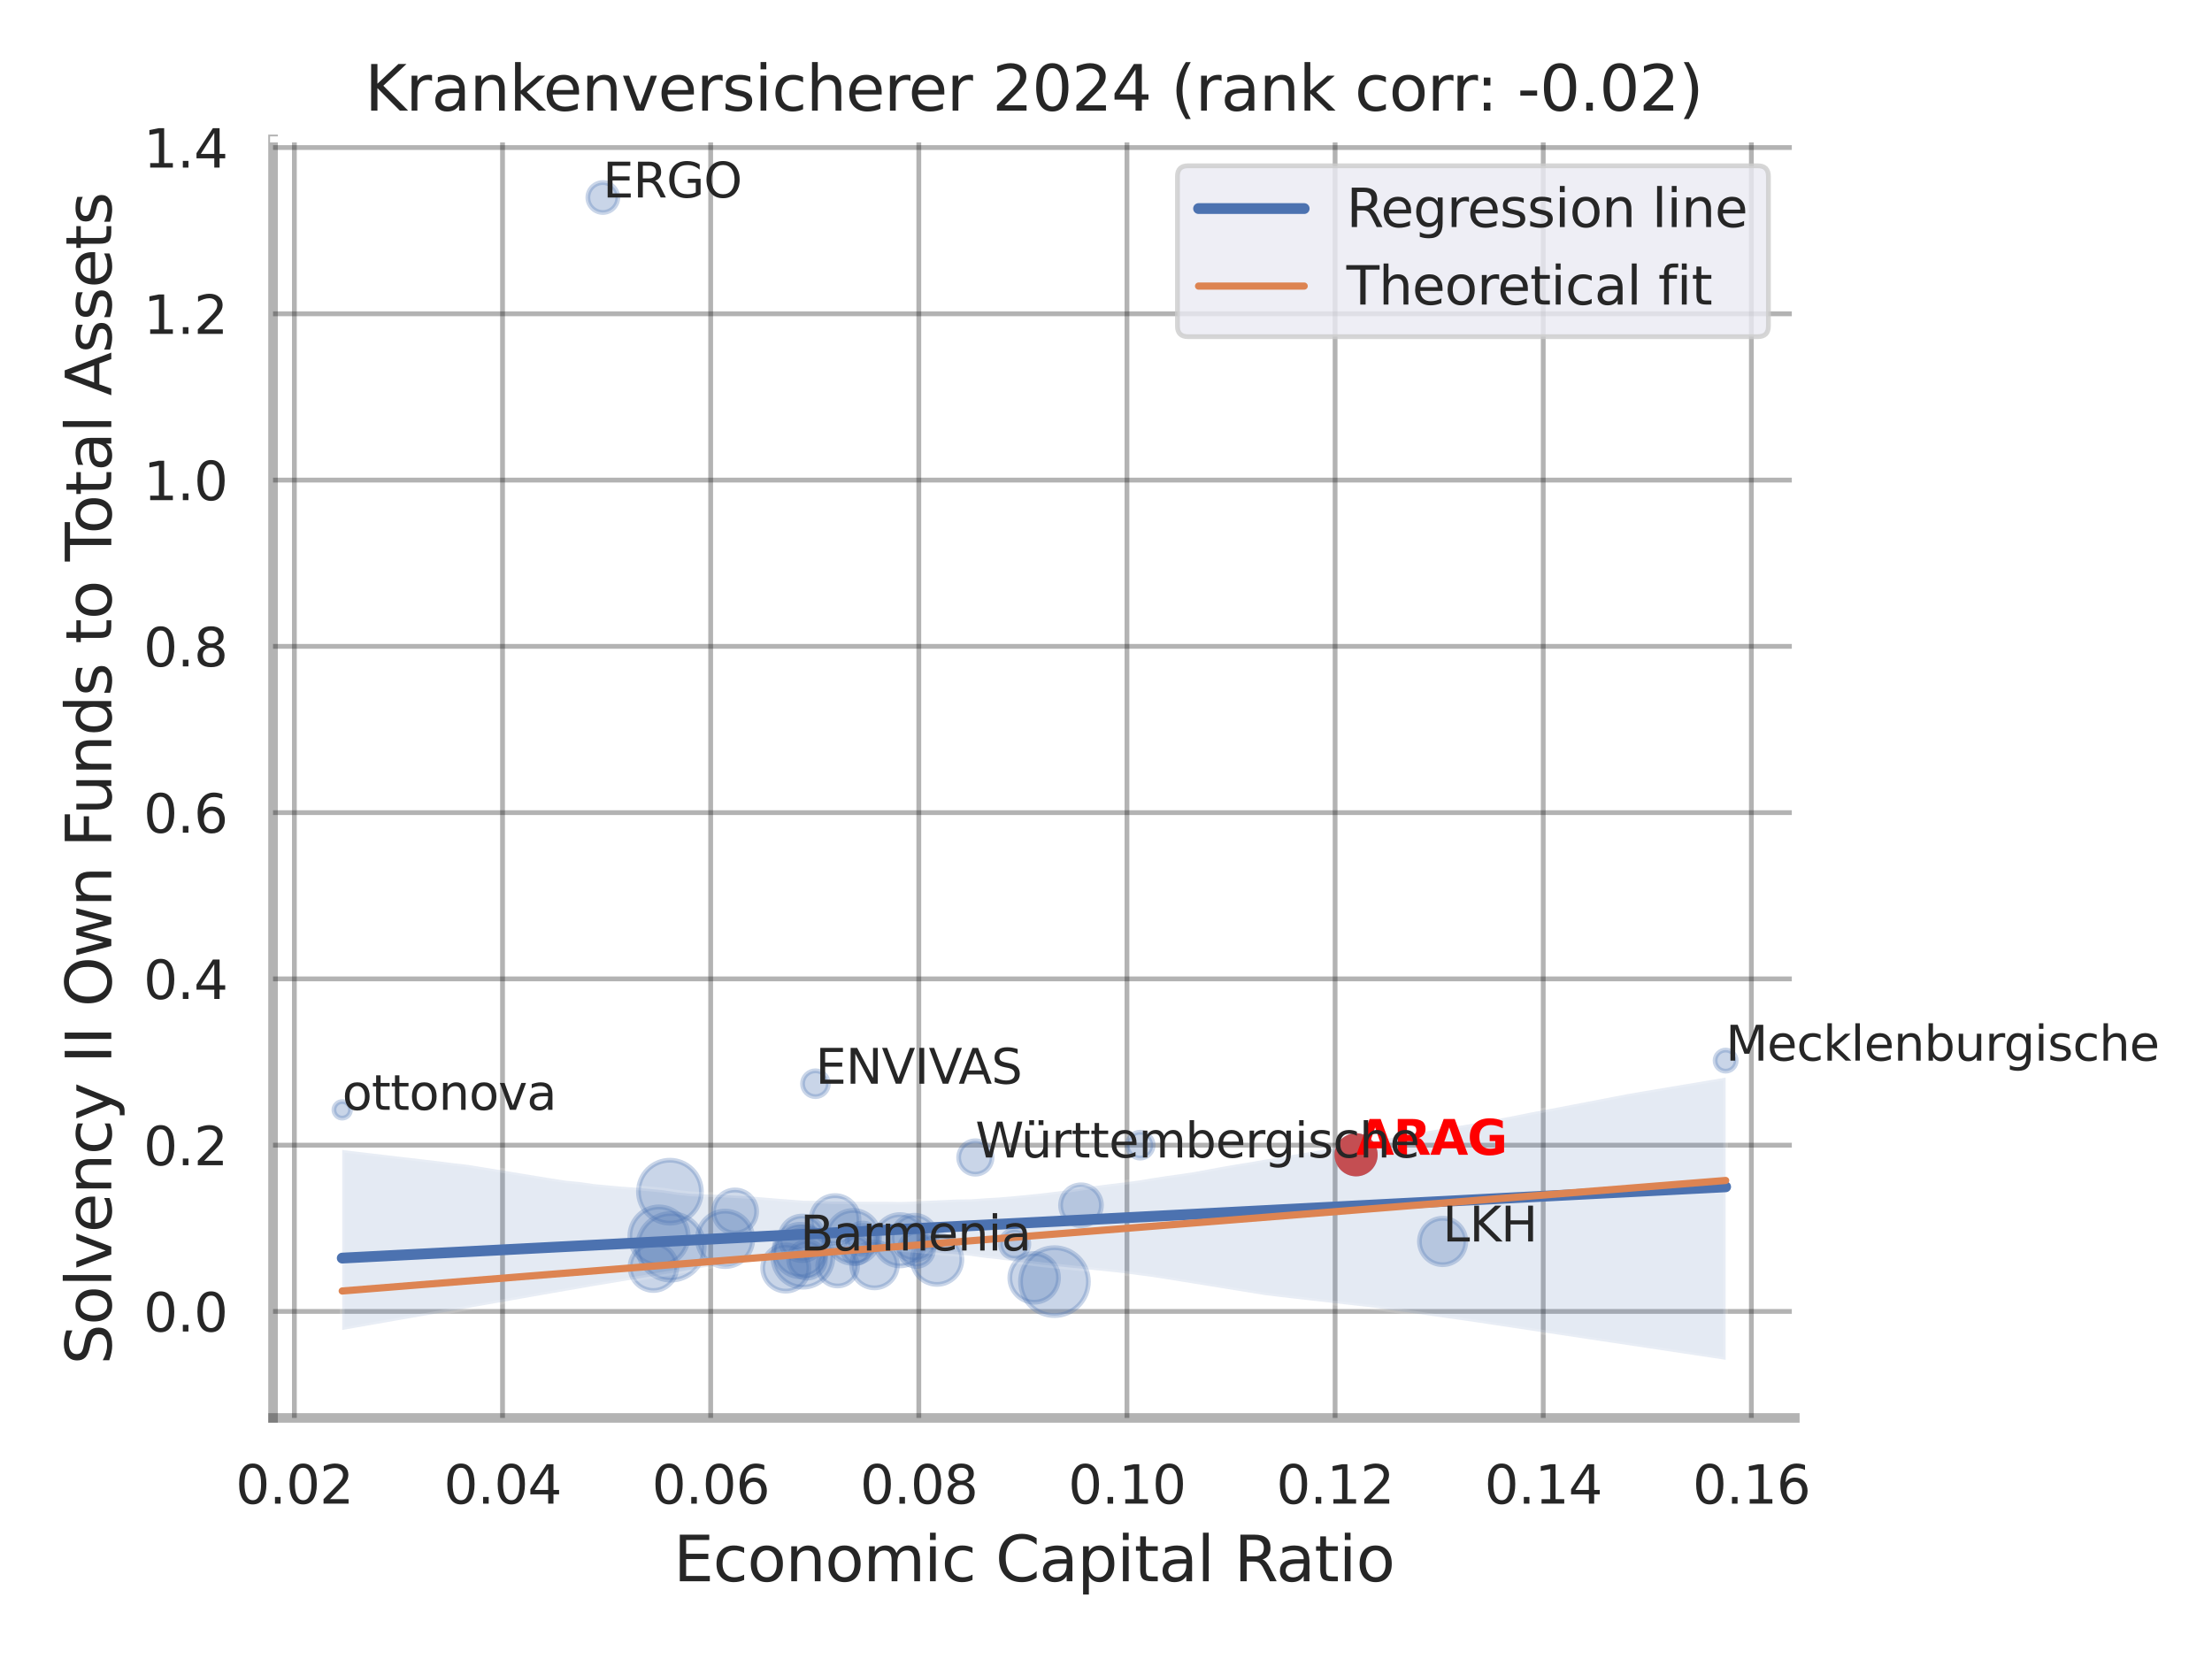 <?xml version="1.0" encoding="utf-8" standalone="no"?>
<!DOCTYPE svg PUBLIC "-//W3C//DTD SVG 1.1//EN"
  "http://www.w3.org/Graphics/SVG/1.1/DTD/svg11.dtd">
<svg xmlns:xlink="http://www.w3.org/1999/xlink" width="460.8pt" height="345.6pt" viewBox="0 0 460.8 345.6" xmlns="http://www.w3.org/2000/svg" version="1.1">
 <defs>
  <style type="text/css">*{stroke-linejoin: round; stroke-linecap: butt}</style>
 </defs>
 <g id="figure_1">
  <g id="patch_1">
   <path d="M 0 345.6 
L 460.8 345.6 
L 460.8 0 
L 0 0 
z
" style="fill: #ffffff"/>
  </g>
  <g id="axes_1">
   <g id="patch_2">
    <path d="M 56.88 295.38 
L 373.893 295.38 
L 373.893 29.04 
L 56.88 29.04 
z
" style="fill: #ffffff"/>
   </g>
   <g id="matplotlib.axis_1">
    <g id="xtick_1">
     <g id="line2d_1">
      <path d="M 61.326 295.38 
L 61.326 29.04 
" clip-path="url(#p5f6eac9df9)" style="fill: none; stroke: #000000; stroke-opacity: 0.3; stroke-linecap: round"/>
     </g>
     <g id="text_1">
      <!-- 0.02 -->
      <g style="fill: #262626" transform="translate(49.08 313.238) scale(0.11 -0.11)">
       <defs>
        <path id="DejaVuSans-30" d="M 2034 4250 
Q 1547 4250 1301 3770 
Q 1056 3291 1056 2328 
Q 1056 1369 1301 889 
Q 1547 409 2034 409 
Q 2525 409 2770 889 
Q 3016 1369 3016 2328 
Q 3016 3291 2770 3770 
Q 2525 4250 2034 4250 
z
M 2034 4750 
Q 2819 4750 3233 4129 
Q 3647 3509 3647 2328 
Q 3647 1150 3233 529 
Q 2819 -91 2034 -91 
Q 1250 -91 836 529 
Q 422 1150 422 2328 
Q 422 3509 836 4129 
Q 1250 4750 2034 4750 
z
" transform="scale(0.016)"/>
        <path id="DejaVuSans-2e" d="M 684 794 
L 1344 794 
L 1344 0 
L 684 0 
L 684 794 
z
" transform="scale(0.016)"/>
        <path id="DejaVuSans-32" d="M 1228 531 
L 3431 531 
L 3431 0 
L 469 0 
L 469 531 
Q 828 903 1448 1529 
Q 2069 2156 2228 2338 
Q 2531 2678 2651 2914 
Q 2772 3150 2772 3378 
Q 2772 3750 2511 3984 
Q 2250 4219 1831 4219 
Q 1534 4219 1204 4116 
Q 875 4013 500 3803 
L 500 4441 
Q 881 4594 1212 4672 
Q 1544 4750 1819 4750 
Q 2544 4750 2975 4387 
Q 3406 4025 3406 3419 
Q 3406 3131 3298 2873 
Q 3191 2616 2906 2266 
Q 2828 2175 2409 1742 
Q 1991 1309 1228 531 
z
" transform="scale(0.016)"/>
       </defs>
       <use xlink:href="#DejaVuSans-30"/>
       <use xlink:href="#DejaVuSans-2e" x="63.623"/>
       <use xlink:href="#DejaVuSans-30" x="95.41"/>
       <use xlink:href="#DejaVuSans-32" x="159.033"/>
      </g>
     </g>
    </g>
    <g id="xtick_2">
     <g id="line2d_2">
      <path d="M 104.686 295.38 
L 104.686 29.04 
" clip-path="url(#p5f6eac9df9)" style="fill: none; stroke: #000000; stroke-opacity: 0.3; stroke-linecap: round"/>
     </g>
     <g id="text_2">
      <!-- 0.04 -->
      <g style="fill: #262626" transform="translate(92.44 313.238) scale(0.11 -0.11)">
       <defs>
        <path id="DejaVuSans-34" d="M 2419 4116 
L 825 1625 
L 2419 1625 
L 2419 4116 
z
M 2253 4666 
L 3047 4666 
L 3047 1625 
L 3713 1625 
L 3713 1100 
L 3047 1100 
L 3047 0 
L 2419 0 
L 2419 1100 
L 313 1100 
L 313 1709 
L 2253 4666 
z
" transform="scale(0.016)"/>
       </defs>
       <use xlink:href="#DejaVuSans-30"/>
       <use xlink:href="#DejaVuSans-2e" x="63.623"/>
       <use xlink:href="#DejaVuSans-30" x="95.41"/>
       <use xlink:href="#DejaVuSans-34" x="159.033"/>
      </g>
     </g>
    </g>
    <g id="xtick_3">
     <g id="line2d_3">
      <path d="M 148.046 295.38 
L 148.046 29.04 
" clip-path="url(#p5f6eac9df9)" style="fill: none; stroke: #000000; stroke-opacity: 0.3; stroke-linecap: round"/>
     </g>
     <g id="text_3">
      <!-- 0.06 -->
      <g style="fill: #262626" transform="translate(135.799 313.238) scale(0.11 -0.11)">
       <defs>
        <path id="DejaVuSans-36" d="M 2113 2584 
Q 1688 2584 1439 2293 
Q 1191 2003 1191 1497 
Q 1191 994 1439 701 
Q 1688 409 2113 409 
Q 2538 409 2786 701 
Q 3034 994 3034 1497 
Q 3034 2003 2786 2293 
Q 2538 2584 2113 2584 
z
M 3366 4563 
L 3366 3988 
Q 3128 4100 2886 4159 
Q 2644 4219 2406 4219 
Q 1781 4219 1451 3797 
Q 1122 3375 1075 2522 
Q 1259 2794 1537 2939 
Q 1816 3084 2150 3084 
Q 2853 3084 3261 2657 
Q 3669 2231 3669 1497 
Q 3669 778 3244 343 
Q 2819 -91 2113 -91 
Q 1303 -91 875 529 
Q 447 1150 447 2328 
Q 447 3434 972 4092 
Q 1497 4750 2381 4750 
Q 2619 4750 2861 4703 
Q 3103 4656 3366 4563 
z
" transform="scale(0.016)"/>
       </defs>
       <use xlink:href="#DejaVuSans-30"/>
       <use xlink:href="#DejaVuSans-2e" x="63.623"/>
       <use xlink:href="#DejaVuSans-30" x="95.41"/>
       <use xlink:href="#DejaVuSans-36" x="159.033"/>
      </g>
     </g>
    </g>
    <g id="xtick_4">
     <g id="line2d_4">
      <path d="M 191.405 295.38 
L 191.405 29.04 
" clip-path="url(#p5f6eac9df9)" style="fill: none; stroke: #000000; stroke-opacity: 0.3; stroke-linecap: round"/>
     </g>
     <g id="text_4">
      <!-- 0.08 -->
      <g style="fill: #262626" transform="translate(179.159 313.238) scale(0.11 -0.11)">
       <defs>
        <path id="DejaVuSans-38" d="M 2034 2216 
Q 1584 2216 1326 1975 
Q 1069 1734 1069 1313 
Q 1069 891 1326 650 
Q 1584 409 2034 409 
Q 2484 409 2743 651 
Q 3003 894 3003 1313 
Q 3003 1734 2745 1975 
Q 2488 2216 2034 2216 
z
M 1403 2484 
Q 997 2584 770 2862 
Q 544 3141 544 3541 
Q 544 4100 942 4425 
Q 1341 4750 2034 4750 
Q 2731 4750 3128 4425 
Q 3525 4100 3525 3541 
Q 3525 3141 3298 2862 
Q 3072 2584 2669 2484 
Q 3125 2378 3379 2068 
Q 3634 1759 3634 1313 
Q 3634 634 3220 271 
Q 2806 -91 2034 -91 
Q 1263 -91 848 271 
Q 434 634 434 1313 
Q 434 1759 690 2068 
Q 947 2378 1403 2484 
z
M 1172 3481 
Q 1172 3119 1398 2916 
Q 1625 2713 2034 2713 
Q 2441 2713 2670 2916 
Q 2900 3119 2900 3481 
Q 2900 3844 2670 4047 
Q 2441 4250 2034 4250 
Q 1625 4250 1398 4047 
Q 1172 3844 1172 3481 
z
" transform="scale(0.016)"/>
       </defs>
       <use xlink:href="#DejaVuSans-30"/>
       <use xlink:href="#DejaVuSans-2e" x="63.623"/>
       <use xlink:href="#DejaVuSans-30" x="95.41"/>
       <use xlink:href="#DejaVuSans-38" x="159.033"/>
      </g>
     </g>
    </g>
    <g id="xtick_5">
     <g id="line2d_5">
      <path d="M 234.765 295.38 
L 234.765 29.04 
" clip-path="url(#p5f6eac9df9)" style="fill: none; stroke: #000000; stroke-opacity: 0.3; stroke-linecap: round"/>
     </g>
     <g id="text_5">
      <!-- 0.10 -->
      <g style="fill: #262626" transform="translate(222.519 313.238) scale(0.11 -0.11)">
       <defs>
        <path id="DejaVuSans-31" d="M 794 531 
L 1825 531 
L 1825 4091 
L 703 3866 
L 703 4441 
L 1819 4666 
L 2450 4666 
L 2450 531 
L 3481 531 
L 3481 0 
L 794 0 
L 794 531 
z
" transform="scale(0.016)"/>
       </defs>
       <use xlink:href="#DejaVuSans-30"/>
       <use xlink:href="#DejaVuSans-2e" x="63.623"/>
       <use xlink:href="#DejaVuSans-31" x="95.41"/>
       <use xlink:href="#DejaVuSans-30" x="159.033"/>
      </g>
     </g>
    </g>
    <g id="xtick_6">
     <g id="line2d_6">
      <path d="M 278.124 295.38 
L 278.124 29.04 
" clip-path="url(#p5f6eac9df9)" style="fill: none; stroke: #000000; stroke-opacity: 0.3; stroke-linecap: round"/>
     </g>
     <g id="text_6">
      <!-- 0.12 -->
      <g style="fill: #262626" transform="translate(265.878 313.238) scale(0.11 -0.11)">
       <use xlink:href="#DejaVuSans-30"/>
       <use xlink:href="#DejaVuSans-2e" x="63.623"/>
       <use xlink:href="#DejaVuSans-31" x="95.41"/>
       <use xlink:href="#DejaVuSans-32" x="159.033"/>
      </g>
     </g>
    </g>
    <g id="xtick_7">
     <g id="line2d_7">
      <path d="M 321.484 295.38 
L 321.484 29.04 
" clip-path="url(#p5f6eac9df9)" style="fill: none; stroke: #000000; stroke-opacity: 0.3; stroke-linecap: round"/>
     </g>
     <g id="text_7">
      <!-- 0.14 -->
      <g style="fill: #262626" transform="translate(309.238 313.238) scale(0.11 -0.11)">
       <use xlink:href="#DejaVuSans-30"/>
       <use xlink:href="#DejaVuSans-2e" x="63.623"/>
       <use xlink:href="#DejaVuSans-31" x="95.41"/>
       <use xlink:href="#DejaVuSans-34" x="159.033"/>
      </g>
     </g>
    </g>
    <g id="xtick_8">
     <g id="line2d_8">
      <path d="M 364.843 295.38 
L 364.843 29.04 
" clip-path="url(#p5f6eac9df9)" style="fill: none; stroke: #000000; stroke-opacity: 0.3; stroke-linecap: round"/>
     </g>
     <g id="text_8">
      <!-- 0.16 -->
      <g style="fill: #262626" transform="translate(352.597 313.238) scale(0.11 -0.11)">
       <use xlink:href="#DejaVuSans-30"/>
       <use xlink:href="#DejaVuSans-2e" x="63.623"/>
       <use xlink:href="#DejaVuSans-31" x="95.41"/>
       <use xlink:href="#DejaVuSans-36" x="159.033"/>
      </g>
     </g>
    </g>
    <g id="text_9">
     <!-- Economic Capital Ratio -->
     <g style="fill: #262626" transform="translate(140.312 329.404) scale(0.13 -0.13)">
      <defs>
       <path id="DejaVuSans-45" d="M 628 4666 
L 3578 4666 
L 3578 4134 
L 1259 4134 
L 1259 2753 
L 3481 2753 
L 3481 2222 
L 1259 2222 
L 1259 531 
L 3634 531 
L 3634 0 
L 628 0 
L 628 4666 
z
" transform="scale(0.016)"/>
       <path id="DejaVuSans-63" d="M 3122 3366 
L 3122 2828 
Q 2878 2963 2633 3030 
Q 2388 3097 2138 3097 
Q 1578 3097 1268 2742 
Q 959 2388 959 1747 
Q 959 1106 1268 751 
Q 1578 397 2138 397 
Q 2388 397 2633 464 
Q 2878 531 3122 666 
L 3122 134 
Q 2881 22 2623 -34 
Q 2366 -91 2075 -91 
Q 1284 -91 818 406 
Q 353 903 353 1747 
Q 353 2603 823 3093 
Q 1294 3584 2113 3584 
Q 2378 3584 2631 3529 
Q 2884 3475 3122 3366 
z
" transform="scale(0.016)"/>
       <path id="DejaVuSans-6f" d="M 1959 3097 
Q 1497 3097 1228 2736 
Q 959 2375 959 1747 
Q 959 1119 1226 758 
Q 1494 397 1959 397 
Q 2419 397 2687 759 
Q 2956 1122 2956 1747 
Q 2956 2369 2687 2733 
Q 2419 3097 1959 3097 
z
M 1959 3584 
Q 2709 3584 3137 3096 
Q 3566 2609 3566 1747 
Q 3566 888 3137 398 
Q 2709 -91 1959 -91 
Q 1206 -91 779 398 
Q 353 888 353 1747 
Q 353 2609 779 3096 
Q 1206 3584 1959 3584 
z
" transform="scale(0.016)"/>
       <path id="DejaVuSans-6e" d="M 3513 2113 
L 3513 0 
L 2938 0 
L 2938 2094 
Q 2938 2591 2744 2837 
Q 2550 3084 2163 3084 
Q 1697 3084 1428 2787 
Q 1159 2491 1159 1978 
L 1159 0 
L 581 0 
L 581 3500 
L 1159 3500 
L 1159 2956 
Q 1366 3272 1645 3428 
Q 1925 3584 2291 3584 
Q 2894 3584 3203 3211 
Q 3513 2838 3513 2113 
z
" transform="scale(0.016)"/>
       <path id="DejaVuSans-6d" d="M 3328 2828 
Q 3544 3216 3844 3400 
Q 4144 3584 4550 3584 
Q 5097 3584 5394 3201 
Q 5691 2819 5691 2113 
L 5691 0 
L 5113 0 
L 5113 2094 
Q 5113 2597 4934 2840 
Q 4756 3084 4391 3084 
Q 3944 3084 3684 2787 
Q 3425 2491 3425 1978 
L 3425 0 
L 2847 0 
L 2847 2094 
Q 2847 2600 2669 2842 
Q 2491 3084 2119 3084 
Q 1678 3084 1418 2786 
Q 1159 2488 1159 1978 
L 1159 0 
L 581 0 
L 581 3500 
L 1159 3500 
L 1159 2956 
Q 1356 3278 1631 3431 
Q 1906 3584 2284 3584 
Q 2666 3584 2933 3390 
Q 3200 3197 3328 2828 
z
" transform="scale(0.016)"/>
       <path id="DejaVuSans-69" d="M 603 3500 
L 1178 3500 
L 1178 0 
L 603 0 
L 603 3500 
z
M 603 4863 
L 1178 4863 
L 1178 4134 
L 603 4134 
L 603 4863 
z
" transform="scale(0.016)"/>
       <path id="DejaVuSans-20" transform="scale(0.016)"/>
       <path id="DejaVuSans-43" d="M 4122 4306 
L 4122 3641 
Q 3803 3938 3442 4084 
Q 3081 4231 2675 4231 
Q 1875 4231 1450 3742 
Q 1025 3253 1025 2328 
Q 1025 1406 1450 917 
Q 1875 428 2675 428 
Q 3081 428 3442 575 
Q 3803 722 4122 1019 
L 4122 359 
Q 3791 134 3420 21 
Q 3050 -91 2638 -91 
Q 1578 -91 968 557 
Q 359 1206 359 2328 
Q 359 3453 968 4101 
Q 1578 4750 2638 4750 
Q 3056 4750 3426 4639 
Q 3797 4528 4122 4306 
z
" transform="scale(0.016)"/>
       <path id="DejaVuSans-61" d="M 2194 1759 
Q 1497 1759 1228 1600 
Q 959 1441 959 1056 
Q 959 750 1161 570 
Q 1363 391 1709 391 
Q 2188 391 2477 730 
Q 2766 1069 2766 1631 
L 2766 1759 
L 2194 1759 
z
M 3341 1997 
L 3341 0 
L 2766 0 
L 2766 531 
Q 2569 213 2275 61 
Q 1981 -91 1556 -91 
Q 1019 -91 701 211 
Q 384 513 384 1019 
Q 384 1609 779 1909 
Q 1175 2209 1959 2209 
L 2766 2209 
L 2766 2266 
Q 2766 2663 2505 2880 
Q 2244 3097 1772 3097 
Q 1472 3097 1187 3025 
Q 903 2953 641 2809 
L 641 3341 
Q 956 3463 1253 3523 
Q 1550 3584 1831 3584 
Q 2591 3584 2966 3190 
Q 3341 2797 3341 1997 
z
" transform="scale(0.016)"/>
       <path id="DejaVuSans-70" d="M 1159 525 
L 1159 -1331 
L 581 -1331 
L 581 3500 
L 1159 3500 
L 1159 2969 
Q 1341 3281 1617 3432 
Q 1894 3584 2278 3584 
Q 2916 3584 3314 3078 
Q 3713 2572 3713 1747 
Q 3713 922 3314 415 
Q 2916 -91 2278 -91 
Q 1894 -91 1617 61 
Q 1341 213 1159 525 
z
M 3116 1747 
Q 3116 2381 2855 2742 
Q 2594 3103 2138 3103 
Q 1681 3103 1420 2742 
Q 1159 2381 1159 1747 
Q 1159 1113 1420 752 
Q 1681 391 2138 391 
Q 2594 391 2855 752 
Q 3116 1113 3116 1747 
z
" transform="scale(0.016)"/>
       <path id="DejaVuSans-74" d="M 1172 4494 
L 1172 3500 
L 2356 3500 
L 2356 3053 
L 1172 3053 
L 1172 1153 
Q 1172 725 1289 603 
Q 1406 481 1766 481 
L 2356 481 
L 2356 0 
L 1766 0 
Q 1100 0 847 248 
Q 594 497 594 1153 
L 594 3053 
L 172 3053 
L 172 3500 
L 594 3500 
L 594 4494 
L 1172 4494 
z
" transform="scale(0.016)"/>
       <path id="DejaVuSans-6c" d="M 603 4863 
L 1178 4863 
L 1178 0 
L 603 0 
L 603 4863 
z
" transform="scale(0.016)"/>
       <path id="DejaVuSans-52" d="M 2841 2188 
Q 3044 2119 3236 1894 
Q 3428 1669 3622 1275 
L 4263 0 
L 3584 0 
L 2988 1197 
Q 2756 1666 2539 1819 
Q 2322 1972 1947 1972 
L 1259 1972 
L 1259 0 
L 628 0 
L 628 4666 
L 2053 4666 
Q 2853 4666 3247 4331 
Q 3641 3997 3641 3322 
Q 3641 2881 3436 2590 
Q 3231 2300 2841 2188 
z
M 1259 4147 
L 1259 2491 
L 2053 2491 
Q 2509 2491 2742 2702 
Q 2975 2913 2975 3322 
Q 2975 3731 2742 3939 
Q 2509 4147 2053 4147 
L 1259 4147 
z
" transform="scale(0.016)"/>
      </defs>
      <use xlink:href="#DejaVuSans-45"/>
      <use xlink:href="#DejaVuSans-63" x="63.184"/>
      <use xlink:href="#DejaVuSans-6f" x="118.164"/>
      <use xlink:href="#DejaVuSans-6e" x="179.346"/>
      <use xlink:href="#DejaVuSans-6f" x="242.725"/>
      <use xlink:href="#DejaVuSans-6d" x="303.906"/>
      <use xlink:href="#DejaVuSans-69" x="401.318"/>
      <use xlink:href="#DejaVuSans-63" x="429.102"/>
      <use xlink:href="#DejaVuSans-20" x="484.082"/>
      <use xlink:href="#DejaVuSans-43" x="515.869"/>
      <use xlink:href="#DejaVuSans-61" x="585.693"/>
      <use xlink:href="#DejaVuSans-70" x="646.973"/>
      <use xlink:href="#DejaVuSans-69" x="710.449"/>
      <use xlink:href="#DejaVuSans-74" x="738.232"/>
      <use xlink:href="#DejaVuSans-61" x="777.441"/>
      <use xlink:href="#DejaVuSans-6c" x="838.721"/>
      <use xlink:href="#DejaVuSans-20" x="866.504"/>
      <use xlink:href="#DejaVuSans-52" x="898.291"/>
      <use xlink:href="#DejaVuSans-61" x="965.523"/>
      <use xlink:href="#DejaVuSans-74" x="1026.803"/>
      <use xlink:href="#DejaVuSans-69" x="1066.012"/>
      <use xlink:href="#DejaVuSans-6f" x="1093.795"/>
     </g>
    </g>
   </g>
   <g id="matplotlib.axis_2">
    <g id="ytick_1">
     <g id="line2d_9">
      <path d="M 56.88 273.195 
L 373.893 273.195 
" clip-path="url(#p5f6eac9df9)" style="fill: none; stroke: #000000; stroke-opacity: 0.3; stroke-linecap: round"/>
     </g>
     <g id="text_10">
      <!-- 0.0 -->
      <g style="fill: #262626" transform="translate(29.887 277.374) scale(0.11 -0.11)">
       <use xlink:href="#DejaVuSans-30"/>
       <use xlink:href="#DejaVuSans-2e" x="63.623"/>
       <use xlink:href="#DejaVuSans-30" x="95.41"/>
      </g>
     </g>
    </g>
    <g id="ytick_2">
     <g id="line2d_10">
      <path d="M 56.88 238.558 
L 373.893 238.558 
" clip-path="url(#p5f6eac9df9)" style="fill: none; stroke: #000000; stroke-opacity: 0.3; stroke-linecap: round"/>
     </g>
     <g id="text_11">
      <!-- 0.2 -->
      <g style="fill: #262626" transform="translate(29.887 242.737) scale(0.11 -0.11)">
       <use xlink:href="#DejaVuSans-30"/>
       <use xlink:href="#DejaVuSans-2e" x="63.623"/>
       <use xlink:href="#DejaVuSans-32" x="95.41"/>
      </g>
     </g>
    </g>
    <g id="ytick_3">
     <g id="line2d_11">
      <path d="M 56.88 203.921 
L 373.893 203.921 
" clip-path="url(#p5f6eac9df9)" style="fill: none; stroke: #000000; stroke-opacity: 0.3; stroke-linecap: round"/>
     </g>
     <g id="text_12">
      <!-- 0.4 -->
      <g style="fill: #262626" transform="translate(29.887 208.1) scale(0.11 -0.11)">
       <use xlink:href="#DejaVuSans-30"/>
       <use xlink:href="#DejaVuSans-2e" x="63.623"/>
       <use xlink:href="#DejaVuSans-34" x="95.41"/>
      </g>
     </g>
    </g>
    <g id="ytick_4">
     <g id="line2d_12">
      <path d="M 56.88 169.284 
L 373.893 169.284 
" clip-path="url(#p5f6eac9df9)" style="fill: none; stroke: #000000; stroke-opacity: 0.3; stroke-linecap: round"/>
     </g>
     <g id="text_13">
      <!-- 0.6 -->
      <g style="fill: #262626" transform="translate(29.887 173.463) scale(0.11 -0.11)">
       <use xlink:href="#DejaVuSans-30"/>
       <use xlink:href="#DejaVuSans-2e" x="63.623"/>
       <use xlink:href="#DejaVuSans-36" x="95.41"/>
      </g>
     </g>
    </g>
    <g id="ytick_5">
     <g id="line2d_13">
      <path d="M 56.88 134.647 
L 373.893 134.647 
" clip-path="url(#p5f6eac9df9)" style="fill: none; stroke: #000000; stroke-opacity: 0.3; stroke-linecap: round"/>
     </g>
     <g id="text_14">
      <!-- 0.8 -->
      <g style="fill: #262626" transform="translate(29.887 138.826) scale(0.11 -0.11)">
       <use xlink:href="#DejaVuSans-30"/>
       <use xlink:href="#DejaVuSans-2e" x="63.623"/>
       <use xlink:href="#DejaVuSans-38" x="95.41"/>
      </g>
     </g>
    </g>
    <g id="ytick_6">
     <g id="line2d_14">
      <path d="M 56.88 100.01 
L 373.893 100.01 
" clip-path="url(#p5f6eac9df9)" style="fill: none; stroke: #000000; stroke-opacity: 0.3; stroke-linecap: round"/>
     </g>
     <g id="text_15">
      <!-- 1.0 -->
      <g style="fill: #262626" transform="translate(29.887 104.189) scale(0.11 -0.11)">
       <use xlink:href="#DejaVuSans-31"/>
       <use xlink:href="#DejaVuSans-2e" x="63.623"/>
       <use xlink:href="#DejaVuSans-30" x="95.41"/>
      </g>
     </g>
    </g>
    <g id="ytick_7">
     <g id="line2d_15">
      <path d="M 56.88 65.373 
L 373.893 65.373 
" clip-path="url(#p5f6eac9df9)" style="fill: none; stroke: #000000; stroke-opacity: 0.3; stroke-linecap: round"/>
     </g>
     <g id="text_16">
      <!-- 1.2 -->
      <g style="fill: #262626" transform="translate(29.887 69.552) scale(0.11 -0.11)">
       <use xlink:href="#DejaVuSans-31"/>
       <use xlink:href="#DejaVuSans-2e" x="63.623"/>
       <use xlink:href="#DejaVuSans-32" x="95.41"/>
      </g>
     </g>
    </g>
    <g id="ytick_8">
     <g id="line2d_16">
      <path d="M 56.88 30.736 
L 373.893 30.736 
" clip-path="url(#p5f6eac9df9)" style="fill: none; stroke: #000000; stroke-opacity: 0.3; stroke-linecap: round"/>
     </g>
     <g id="text_17">
      <!-- 1.4 -->
      <g style="fill: #262626" transform="translate(29.887 34.915) scale(0.11 -0.11)">
       <use xlink:href="#DejaVuSans-31"/>
       <use xlink:href="#DejaVuSans-2e" x="63.623"/>
       <use xlink:href="#DejaVuSans-34" x="95.41"/>
      </g>
     </g>
    </g>
    <g id="text_18">
     <!-- Solvency II Own Funds to Total Assets -->
     <g style="fill: #262626" transform="translate(23.183 284.278) rotate(-90) scale(0.13 -0.13)">
      <defs>
       <path id="DejaVuSans-53" d="M 3425 4513 
L 3425 3897 
Q 3066 4069 2747 4153 
Q 2428 4238 2131 4238 
Q 1616 4238 1336 4038 
Q 1056 3838 1056 3469 
Q 1056 3159 1242 3001 
Q 1428 2844 1947 2747 
L 2328 2669 
Q 3034 2534 3370 2195 
Q 3706 1856 3706 1288 
Q 3706 609 3251 259 
Q 2797 -91 1919 -91 
Q 1588 -91 1214 -16 
Q 841 59 441 206 
L 441 856 
Q 825 641 1194 531 
Q 1563 422 1919 422 
Q 2459 422 2753 634 
Q 3047 847 3047 1241 
Q 3047 1584 2836 1778 
Q 2625 1972 2144 2069 
L 1759 2144 
Q 1053 2284 737 2584 
Q 422 2884 422 3419 
Q 422 4038 858 4394 
Q 1294 4750 2059 4750 
Q 2388 4750 2728 4690 
Q 3069 4631 3425 4513 
z
" transform="scale(0.016)"/>
       <path id="DejaVuSans-76" d="M 191 3500 
L 800 3500 
L 1894 563 
L 2988 3500 
L 3597 3500 
L 2284 0 
L 1503 0 
L 191 3500 
z
" transform="scale(0.016)"/>
       <path id="DejaVuSans-65" d="M 3597 1894 
L 3597 1613 
L 953 1613 
Q 991 1019 1311 708 
Q 1631 397 2203 397 
Q 2534 397 2845 478 
Q 3156 559 3463 722 
L 3463 178 
Q 3153 47 2828 -22 
Q 2503 -91 2169 -91 
Q 1331 -91 842 396 
Q 353 884 353 1716 
Q 353 2575 817 3079 
Q 1281 3584 2069 3584 
Q 2775 3584 3186 3129 
Q 3597 2675 3597 1894 
z
M 3022 2063 
Q 3016 2534 2758 2815 
Q 2500 3097 2075 3097 
Q 1594 3097 1305 2825 
Q 1016 2553 972 2059 
L 3022 2063 
z
" transform="scale(0.016)"/>
       <path id="DejaVuSans-79" d="M 2059 -325 
Q 1816 -950 1584 -1140 
Q 1353 -1331 966 -1331 
L 506 -1331 
L 506 -850 
L 844 -850 
Q 1081 -850 1212 -737 
Q 1344 -625 1503 -206 
L 1606 56 
L 191 3500 
L 800 3500 
L 1894 763 
L 2988 3500 
L 3597 3500 
L 2059 -325 
z
" transform="scale(0.016)"/>
       <path id="DejaVuSans-49" d="M 628 4666 
L 1259 4666 
L 1259 0 
L 628 0 
L 628 4666 
z
" transform="scale(0.016)"/>
       <path id="DejaVuSans-4f" d="M 2522 4238 
Q 1834 4238 1429 3725 
Q 1025 3213 1025 2328 
Q 1025 1447 1429 934 
Q 1834 422 2522 422 
Q 3209 422 3611 934 
Q 4013 1447 4013 2328 
Q 4013 3213 3611 3725 
Q 3209 4238 2522 4238 
z
M 2522 4750 
Q 3503 4750 4090 4092 
Q 4678 3434 4678 2328 
Q 4678 1225 4090 567 
Q 3503 -91 2522 -91 
Q 1538 -91 948 565 
Q 359 1222 359 2328 
Q 359 3434 948 4092 
Q 1538 4750 2522 4750 
z
" transform="scale(0.016)"/>
       <path id="DejaVuSans-77" d="M 269 3500 
L 844 3500 
L 1563 769 
L 2278 3500 
L 2956 3500 
L 3675 769 
L 4391 3500 
L 4966 3500 
L 4050 0 
L 3372 0 
L 2619 2869 
L 1863 0 
L 1184 0 
L 269 3500 
z
" transform="scale(0.016)"/>
       <path id="DejaVuSans-46" d="M 628 4666 
L 3309 4666 
L 3309 4134 
L 1259 4134 
L 1259 2759 
L 3109 2759 
L 3109 2228 
L 1259 2228 
L 1259 0 
L 628 0 
L 628 4666 
z
" transform="scale(0.016)"/>
       <path id="DejaVuSans-75" d="M 544 1381 
L 544 3500 
L 1119 3500 
L 1119 1403 
Q 1119 906 1312 657 
Q 1506 409 1894 409 
Q 2359 409 2629 706 
Q 2900 1003 2900 1516 
L 2900 3500 
L 3475 3500 
L 3475 0 
L 2900 0 
L 2900 538 
Q 2691 219 2414 64 
Q 2138 -91 1772 -91 
Q 1169 -91 856 284 
Q 544 659 544 1381 
z
M 1991 3584 
L 1991 3584 
z
" transform="scale(0.016)"/>
       <path id="DejaVuSans-64" d="M 2906 2969 
L 2906 4863 
L 3481 4863 
L 3481 0 
L 2906 0 
L 2906 525 
Q 2725 213 2448 61 
Q 2172 -91 1784 -91 
Q 1150 -91 751 415 
Q 353 922 353 1747 
Q 353 2572 751 3078 
Q 1150 3584 1784 3584 
Q 2172 3584 2448 3432 
Q 2725 3281 2906 2969 
z
M 947 1747 
Q 947 1113 1208 752 
Q 1469 391 1925 391 
Q 2381 391 2643 752 
Q 2906 1113 2906 1747 
Q 2906 2381 2643 2742 
Q 2381 3103 1925 3103 
Q 1469 3103 1208 2742 
Q 947 2381 947 1747 
z
" transform="scale(0.016)"/>
       <path id="DejaVuSans-73" d="M 2834 3397 
L 2834 2853 
Q 2591 2978 2328 3040 
Q 2066 3103 1784 3103 
Q 1356 3103 1142 2972 
Q 928 2841 928 2578 
Q 928 2378 1081 2264 
Q 1234 2150 1697 2047 
L 1894 2003 
Q 2506 1872 2764 1633 
Q 3022 1394 3022 966 
Q 3022 478 2636 193 
Q 2250 -91 1575 -91 
Q 1294 -91 989 -36 
Q 684 19 347 128 
L 347 722 
Q 666 556 975 473 
Q 1284 391 1588 391 
Q 1994 391 2212 530 
Q 2431 669 2431 922 
Q 2431 1156 2273 1281 
Q 2116 1406 1581 1522 
L 1381 1569 
Q 847 1681 609 1914 
Q 372 2147 372 2553 
Q 372 3047 722 3315 
Q 1072 3584 1716 3584 
Q 2034 3584 2315 3537 
Q 2597 3491 2834 3397 
z
" transform="scale(0.016)"/>
       <path id="DejaVuSans-54" d="M -19 4666 
L 3928 4666 
L 3928 4134 
L 2272 4134 
L 2272 0 
L 1638 0 
L 1638 4134 
L -19 4134 
L -19 4666 
z
" transform="scale(0.016)"/>
       <path id="DejaVuSans-41" d="M 2188 4044 
L 1331 1722 
L 3047 1722 
L 2188 4044 
z
M 1831 4666 
L 2547 4666 
L 4325 0 
L 3669 0 
L 3244 1197 
L 1141 1197 
L 716 0 
L 50 0 
L 1831 4666 
z
" transform="scale(0.016)"/>
      </defs>
      <use xlink:href="#DejaVuSans-53"/>
      <use xlink:href="#DejaVuSans-6f" x="63.477"/>
      <use xlink:href="#DejaVuSans-6c" x="124.658"/>
      <use xlink:href="#DejaVuSans-76" x="152.441"/>
      <use xlink:href="#DejaVuSans-65" x="211.621"/>
      <use xlink:href="#DejaVuSans-6e" x="273.145"/>
      <use xlink:href="#DejaVuSans-63" x="336.523"/>
      <use xlink:href="#DejaVuSans-79" x="391.504"/>
      <use xlink:href="#DejaVuSans-20" x="450.684"/>
      <use xlink:href="#DejaVuSans-49" x="482.471"/>
      <use xlink:href="#DejaVuSans-49" x="511.963"/>
      <use xlink:href="#DejaVuSans-20" x="541.455"/>
      <use xlink:href="#DejaVuSans-4f" x="573.242"/>
      <use xlink:href="#DejaVuSans-77" x="651.953"/>
      <use xlink:href="#DejaVuSans-6e" x="733.74"/>
      <use xlink:href="#DejaVuSans-20" x="797.119"/>
      <use xlink:href="#DejaVuSans-46" x="828.906"/>
      <use xlink:href="#DejaVuSans-75" x="880.926"/>
      <use xlink:href="#DejaVuSans-6e" x="944.305"/>
      <use xlink:href="#DejaVuSans-64" x="1007.684"/>
      <use xlink:href="#DejaVuSans-73" x="1071.16"/>
      <use xlink:href="#DejaVuSans-20" x="1123.26"/>
      <use xlink:href="#DejaVuSans-74" x="1155.047"/>
      <use xlink:href="#DejaVuSans-6f" x="1194.256"/>
      <use xlink:href="#DejaVuSans-20" x="1255.438"/>
      <use xlink:href="#DejaVuSans-54" x="1287.225"/>
      <use xlink:href="#DejaVuSans-6f" x="1331.309"/>
      <use xlink:href="#DejaVuSans-74" x="1392.49"/>
      <use xlink:href="#DejaVuSans-61" x="1431.699"/>
      <use xlink:href="#DejaVuSans-6c" x="1492.979"/>
      <use xlink:href="#DejaVuSans-20" x="1520.762"/>
      <use xlink:href="#DejaVuSans-41" x="1552.549"/>
      <use xlink:href="#DejaVuSans-73" x="1620.957"/>
      <use xlink:href="#DejaVuSans-73" x="1673.057"/>
      <use xlink:href="#DejaVuSans-65" x="1725.156"/>
      <use xlink:href="#DejaVuSans-74" x="1786.68"/>
      <use xlink:href="#DejaVuSans-73" x="1825.889"/>
     </g>
    </g>
   </g>
   <g id="PathCollection_1">
    <path d="M 177.731 263.199 
C 179.194 263.199 180.598 262.617 181.633 261.582 
C 182.668 260.547 183.249 259.143 183.249 257.68 
C 183.249 256.216 182.668 254.812 181.633 253.778 
C 180.598 252.743 179.194 252.161 177.731 252.161 
C 176.267 252.161 174.863 252.743 173.828 253.778 
C 172.793 254.812 172.212 256.216 172.212 257.68 
C 172.212 259.143 172.793 260.547 173.828 261.582 
C 174.863 262.617 176.267 263.199 177.731 263.199 
z
" clip-path="url(#p5f6eac9df9)" style="fill: #4c72b0; fill-opacity: 0.3; stroke: #4c72b0; stroke-opacity: 0.3"/>
    <path d="M 167.26 268.143 
C 168.915 268.143 170.504 267.485 171.675 266.314 
C 172.846 265.143 173.504 263.554 173.504 261.898 
C 173.504 260.242 172.846 258.654 171.675 257.483 
C 170.504 256.312 168.915 255.654 167.26 255.654 
C 165.604 255.654 164.015 256.312 162.844 257.483 
C 161.673 258.654 161.015 260.242 161.015 261.898 
C 161.015 263.554 161.673 265.143 162.844 266.314 
C 164.015 267.485 165.604 268.143 167.26 268.143 
z
" clip-path="url(#p5f6eac9df9)" style="fill: #4c72b0; fill-opacity: 0.3; stroke: #4c72b0; stroke-opacity: 0.3"/>
    <path d="M 151.057 263.853 
C 152.589 263.853 154.059 263.245 155.142 262.161 
C 156.225 261.078 156.834 259.608 156.834 258.076 
C 156.834 256.544 156.225 255.075 155.142 253.992 
C 154.059 252.908 152.589 252.3 151.057 252.3 
C 149.525 252.3 148.056 252.908 146.972 253.992 
C 145.889 255.075 145.28 256.544 145.28 258.076 
C 145.28 259.608 145.889 261.078 146.972 262.161 
C 148.056 263.245 149.525 263.853 151.057 263.853 
z
" clip-path="url(#p5f6eac9df9)" style="fill: #4c72b0; fill-opacity: 0.3; stroke: #4c72b0; stroke-opacity: 0.3"/>
    <path d="M 300.529 263.458 
C 301.811 263.458 303.042 262.948 303.948 262.041 
C 304.855 261.134 305.365 259.904 305.365 258.622 
C 305.365 257.339 304.855 256.109 303.948 255.202 
C 303.042 254.295 301.811 253.785 300.529 253.785 
C 299.246 253.785 298.016 254.295 297.109 255.202 
C 296.202 256.109 295.693 257.339 295.693 258.622 
C 295.693 259.904 296.202 261.134 297.109 262.041 
C 298.016 262.948 299.246 263.458 300.529 263.458 
z
" clip-path="url(#p5f6eac9df9)" style="fill: #4c72b0; fill-opacity: 0.3; stroke: #4c72b0; stroke-opacity: 0.3"/>
    <path d="M 219.661 274.055 
C 221.536 274.055 223.335 273.31 224.661 271.984 
C 225.987 270.658 226.732 268.859 226.732 266.984 
C 226.732 265.109 225.987 263.31 224.661 261.984 
C 223.335 260.658 221.536 259.913 219.661 259.913 
C 217.785 259.913 215.987 260.658 214.661 261.984 
C 213.335 263.31 212.59 265.109 212.59 266.984 
C 212.59 268.859 213.335 270.658 214.661 271.984 
C 215.987 273.31 217.785 274.055 219.661 274.055 
z
" clip-path="url(#p5f6eac9df9)" style="fill: #4c72b0; fill-opacity: 0.3; stroke: #4c72b0; stroke-opacity: 0.3"/>
    <path d="M 139.557 254.806 
C 141.295 254.806 142.963 254.115 144.193 252.885 
C 145.422 251.656 146.113 249.988 146.113 248.249 
C 146.113 246.51 145.422 244.842 144.193 243.613 
C 142.963 242.383 141.295 241.692 139.557 241.692 
C 137.818 241.692 136.15 242.383 134.92 243.613 
C 133.691 244.842 133 246.51 133 248.249 
C 133 249.988 133.691 251.656 134.92 252.885 
C 136.15 254.115 137.818 254.806 139.557 254.806 
z
" clip-path="url(#p5f6eac9df9)" style="fill: #4c72b0; fill-opacity: 0.3; stroke: #4c72b0; stroke-opacity: 0.3"/>
    <path d="M 153.127 256.865 
C 154.317 256.865 155.46 256.392 156.302 255.55 
C 157.144 254.708 157.617 253.566 157.617 252.375 
C 157.617 251.184 157.144 250.042 156.302 249.2 
C 155.46 248.358 154.317 247.885 153.127 247.885 
C 151.936 247.885 150.794 248.358 149.952 249.2 
C 149.11 250.042 148.636 251.184 148.636 252.375 
C 148.636 253.566 149.11 254.708 149.952 255.55 
C 150.794 256.392 151.936 256.865 153.127 256.865 
z
" clip-path="url(#p5f6eac9df9)" style="fill: #4c72b0; fill-opacity: 0.3; stroke: #4c72b0; stroke-opacity: 0.3"/>
    <path d="M 163.692 268.967 
C 164.967 268.967 166.191 268.46 167.092 267.558 
C 167.994 266.656 168.501 265.433 168.501 264.157 
C 168.501 262.882 167.994 261.659 167.092 260.757 
C 166.191 259.855 164.967 259.348 163.692 259.348 
C 162.416 259.348 161.193 259.855 160.291 260.757 
C 159.389 261.659 158.882 262.882 158.882 264.157 
C 158.882 265.433 159.389 266.656 160.291 267.558 
C 161.193 268.46 162.416 268.967 163.692 268.967 
z
" clip-path="url(#p5f6eac9df9)" style="fill: #4c72b0; fill-opacity: 0.3; stroke: #4c72b0; stroke-opacity: 0.3"/>
    <path d="M 195.198 267.563 
C 196.57 267.563 197.886 267.018 198.857 266.048 
C 199.827 265.077 200.372 263.761 200.372 262.389 
C 200.372 261.017 199.827 259.701 198.857 258.731 
C 197.886 257.76 196.57 257.215 195.198 257.215 
C 193.826 257.215 192.51 257.76 191.54 258.731 
C 190.569 259.701 190.024 261.017 190.024 262.389 
C 190.024 263.761 190.569 265.077 191.54 266.048 
C 192.51 267.018 193.826 267.563 195.198 267.563 
z
" clip-path="url(#p5f6eac9df9)" style="fill: #4c72b0; fill-opacity: 0.3; stroke: #4c72b0; stroke-opacity: 0.3"/>
    <path d="M 139.758 266.676 
C 141.599 266.676 143.364 265.945 144.666 264.644 
C 145.967 263.342 146.699 261.577 146.699 259.736 
C 146.699 257.895 145.967 256.13 144.666 254.828 
C 143.364 253.527 141.599 252.796 139.758 252.796 
C 137.918 252.796 136.152 253.527 134.851 254.828 
C 133.549 256.13 132.818 257.895 132.818 259.736 
C 132.818 261.577 133.549 263.342 134.851 264.644 
C 136.152 265.945 137.918 266.676 139.758 266.676 
z
" clip-path="url(#p5f6eac9df9)" style="fill: #4c72b0; fill-opacity: 0.3; stroke: #4c72b0; stroke-opacity: 0.3"/>
    <path d="M 190.49 262.5 
C 191.73 262.5 192.919 262.008 193.795 261.131 
C 194.672 260.255 195.164 259.066 195.164 257.826 
C 195.164 256.586 194.672 255.397 193.795 254.521 
C 192.919 253.644 191.73 253.152 190.49 253.152 
C 189.25 253.152 188.061 253.644 187.185 254.521 
C 186.308 255.397 185.816 256.586 185.816 257.826 
C 185.816 259.066 186.308 260.255 187.185 261.131 
C 188.061 262.008 189.25 262.5 190.49 262.5 
z
" clip-path="url(#p5f6eac9df9)" style="fill: #4c72b0; fill-opacity: 0.3; stroke: #4c72b0; stroke-opacity: 0.3"/>
    <path d="M 137.285 263.579 
C 138.897 263.579 140.443 262.938 141.584 261.798 
C 142.724 260.658 143.364 259.111 143.364 257.499 
C 143.364 255.887 142.724 254.34 141.584 253.2 
C 140.443 252.06 138.897 251.42 137.285 251.42 
C 135.672 251.42 134.126 252.06 132.986 253.2 
C 131.846 254.34 131.205 255.887 131.205 257.499 
C 131.205 259.111 131.846 260.658 132.986 261.798 
C 134.126 262.938 135.672 263.579 137.285 263.579 
z
" clip-path="url(#p5f6eac9df9)" style="fill: #4c72b0; fill-opacity: 0.3; stroke: #4c72b0; stroke-opacity: 0.3"/>
    <path d="M 167.086 262.623 
C 168.319 262.623 169.502 262.133 170.373 261.261 
C 171.245 260.389 171.735 259.207 171.735 257.974 
C 171.735 256.741 171.245 255.558 170.373 254.686 
C 169.502 253.815 168.319 253.325 167.086 253.325 
C 165.853 253.325 164.67 253.815 163.798 254.686 
C 162.927 255.558 162.437 256.741 162.437 257.974 
C 162.437 259.207 162.927 260.389 163.798 261.261 
C 164.67 262.133 165.853 262.623 167.086 262.623 
z
" clip-path="url(#p5f6eac9df9)" style="fill: #4c72b0; fill-opacity: 0.3; stroke: #4c72b0; stroke-opacity: 0.3"/>
    <path d="M 174.49 267.892 
C 175.589 267.892 176.643 267.456 177.419 266.679 
C 178.196 265.902 178.633 264.848 178.633 263.75 
C 178.633 262.651 178.196 261.597 177.419 260.821 
C 176.643 260.044 175.589 259.607 174.49 259.607 
C 173.392 259.607 172.338 260.044 171.561 260.821 
C 170.784 261.597 170.348 262.651 170.348 263.75 
C 170.348 264.848 170.784 265.902 171.561 266.679 
C 172.338 267.456 173.392 267.892 174.49 267.892 
z
" clip-path="url(#p5f6eac9df9)" style="fill: #4c72b0; fill-opacity: 0.3; stroke: #4c72b0; stroke-opacity: 0.3"/>
    <path d="M 282.497 244.558 
C 283.556 244.558 284.572 244.138 285.321 243.389 
C 286.069 242.64 286.49 241.624 286.49 240.565 
C 286.49 239.507 286.069 238.491 285.321 237.742 
C 284.572 236.993 283.556 236.573 282.497 236.573 
C 281.438 236.573 280.423 236.993 279.674 237.742 
C 278.925 238.491 278.504 239.507 278.504 240.565 
C 278.504 241.624 278.925 242.64 279.674 243.389 
C 280.423 244.138 281.438 244.558 282.497 244.558 
z
" clip-path="url(#p5f6eac9df9)" style="fill: #4c72b0; fill-opacity: 0.3; stroke: #4c72b0; stroke-opacity: 0.3"/>
    <path d="M 225.191 255.329 
C 226.319 255.329 227.401 254.881 228.199 254.083 
C 228.997 253.285 229.445 252.203 229.445 251.074 
C 229.445 249.946 228.997 248.864 228.199 248.066 
C 227.401 247.268 226.319 246.82 225.191 246.82 
C 224.062 246.82 222.98 247.268 222.182 248.066 
C 221.384 248.864 220.936 249.946 220.936 251.074 
C 220.936 252.203 221.384 253.285 222.182 254.083 
C 222.98 254.881 224.062 255.329 225.191 255.329 
z
" clip-path="url(#p5f6eac9df9)" style="fill: #4c72b0; fill-opacity: 0.3; stroke: #4c72b0; stroke-opacity: 0.3"/>
    <path d="M 215.437 271.276 
C 216.782 271.276 218.073 270.742 219.024 269.791 
C 219.975 268.839 220.51 267.549 220.51 266.204 
C 220.51 264.859 219.975 263.568 219.024 262.617 
C 218.073 261.666 216.782 261.131 215.437 261.131 
C 214.092 261.131 212.801 261.666 211.85 262.617 
C 210.899 263.568 210.364 264.859 210.364 266.204 
C 210.364 267.549 210.899 268.839 211.85 269.791 
C 212.801 270.742 214.092 271.276 215.437 271.276 
z
" clip-path="url(#p5f6eac9df9)" style="fill: #4c72b0; fill-opacity: 0.3; stroke: #4c72b0; stroke-opacity: 0.3"/>
    <path d="M 178.344 263.218 
C 179.076 263.218 179.779 262.927 180.297 262.409 
C 180.814 261.891 181.105 261.189 181.105 260.457 
C 181.105 259.724 180.814 259.022 180.297 258.504 
C 179.779 257.986 179.076 257.695 178.344 257.695 
C 177.612 257.695 176.909 257.986 176.391 258.504 
C 175.874 259.022 175.583 259.724 175.583 260.457 
C 175.583 261.189 175.874 261.891 176.391 262.409 
C 176.909 262.927 177.612 263.218 178.344 263.218 
z
" clip-path="url(#p5f6eac9df9)" style="fill: #4c72b0; fill-opacity: 0.3; stroke: #4c72b0; stroke-opacity: 0.3"/>
    <path d="M 136.118 268.834 
C 137.409 268.834 138.648 268.321 139.561 267.407 
C 140.474 266.494 140.987 265.255 140.987 263.964 
C 140.987 262.672 140.474 261.434 139.561 260.52 
C 138.648 259.607 137.409 259.094 136.118 259.094 
C 134.826 259.094 133.587 259.607 132.674 260.52 
C 131.761 261.434 131.248 262.672 131.248 263.964 
C 131.248 265.255 131.761 266.494 132.674 267.407 
C 133.587 268.321 134.826 268.834 136.118 268.834 
z
" clip-path="url(#p5f6eac9df9)" style="fill: #4c72b0; fill-opacity: 0.3; stroke: #4c72b0; stroke-opacity: 0.3"/>
    <path d="M 169.877 228.453 
C 170.591 228.453 171.276 228.169 171.782 227.664 
C 172.287 227.159 172.571 226.474 172.571 225.759 
C 172.571 225.045 172.287 224.36 171.782 223.855 
C 171.276 223.349 170.591 223.066 169.877 223.066 
C 169.162 223.066 168.477 223.349 167.972 223.855 
C 167.467 224.36 167.183 225.045 167.183 225.759 
C 167.183 226.474 167.467 227.159 167.972 227.664 
C 168.477 228.169 169.162 228.453 169.877 228.453 
z
" clip-path="url(#p5f6eac9df9)" style="fill: #4c72b0; fill-opacity: 0.3; stroke: #4c72b0; stroke-opacity: 0.3"/>
    <path d="M 190.906 263.82 
C 191.852 263.82 192.76 263.444 193.43 262.774 
C 194.099 262.105 194.475 261.197 194.475 260.25 
C 194.475 259.304 194.099 258.396 193.43 257.726 
C 192.76 257.057 191.852 256.681 190.906 256.681 
C 189.959 256.681 189.051 257.057 188.382 257.726 
C 187.712 258.396 187.336 259.304 187.336 260.25 
C 187.336 261.197 187.712 262.105 188.382 262.774 
C 189.051 263.444 189.959 263.82 190.906 263.82 
z
" clip-path="url(#p5f6eac9df9)" style="fill: #4c72b0; fill-opacity: 0.3; stroke: #4c72b0; stroke-opacity: 0.3"/>
    <path d="M 125.582 44.262 
C 126.408 44.262 127.201 43.934 127.785 43.349 
C 128.369 42.765 128.697 41.973 128.697 41.146 
C 128.697 40.32 128.369 39.528 127.785 38.943 
C 127.201 38.359 126.408 38.031 125.582 38.031 
C 124.756 38.031 123.963 38.359 123.379 38.943 
C 122.795 39.528 122.466 40.32 122.466 41.146 
C 122.466 41.973 122.795 42.765 123.379 43.349 
C 123.963 43.934 124.756 44.262 125.582 44.262 
z
" clip-path="url(#p5f6eac9df9)" style="fill: #4c72b0; fill-opacity: 0.3; stroke: #4c72b0; stroke-opacity: 0.3"/>
    <path d="M 237.522 241.259 
C 238.238 241.259 238.925 240.974 239.432 240.468 
C 239.938 239.961 240.223 239.274 240.223 238.558 
C 240.223 237.842 239.938 237.154 239.432 236.648 
C 238.925 236.141 238.238 235.857 237.522 235.857 
C 236.805 235.857 236.118 236.141 235.612 236.648 
C 235.105 237.154 234.821 237.842 234.821 238.558 
C 234.821 239.274 235.105 239.961 235.612 240.468 
C 236.118 240.974 236.805 241.259 237.522 241.259 
z
" clip-path="url(#p5f6eac9df9)" style="fill: #4c72b0; fill-opacity: 0.3; stroke: #4c72b0; stroke-opacity: 0.3"/>
    <path d="M 187.489 263.707 
C 188.906 263.707 190.266 263.144 191.268 262.142 
C 192.27 261.14 192.833 259.78 192.833 258.363 
C 192.833 256.946 192.27 255.586 191.268 254.584 
C 190.266 253.582 188.906 253.019 187.489 253.019 
C 186.072 253.019 184.712 253.582 183.71 254.584 
C 182.708 255.586 182.145 256.946 182.145 258.363 
C 182.145 259.78 182.708 261.14 183.71 262.142 
C 184.712 263.144 186.072 263.707 187.489 263.707 
z
" clip-path="url(#p5f6eac9df9)" style="fill: #4c72b0; fill-opacity: 0.3; stroke: #4c72b0; stroke-opacity: 0.3"/>
    <path d="M 211.363 262.114 
C 212.149 262.114 212.904 261.802 213.46 261.246 
C 214.016 260.69 214.328 259.936 214.328 259.149 
C 214.328 258.363 214.016 257.609 213.46 257.053 
C 212.904 256.497 212.149 256.184 211.363 256.184 
C 210.577 256.184 209.823 256.497 209.267 257.053 
C 208.711 257.609 208.398 258.363 208.398 259.149 
C 208.398 259.936 208.711 260.69 209.267 261.246 
C 209.823 261.802 210.577 262.114 211.363 262.114 
z
" clip-path="url(#p5f6eac9df9)" style="fill: #4c72b0; fill-opacity: 0.3; stroke: #4c72b0; stroke-opacity: 0.3"/>
    <path d="M 203.186 244.605 
C 204.109 244.605 204.994 244.239 205.646 243.586 
C 206.299 242.934 206.665 242.049 206.665 241.126 
C 206.665 240.203 206.299 239.318 205.646 238.666 
C 204.994 238.013 204.109 237.646 203.186 237.646 
C 202.263 237.646 201.378 238.013 200.726 238.666 
C 200.073 239.318 199.707 240.203 199.707 241.126 
C 199.707 242.049 200.073 242.934 200.726 243.586 
C 201.378 244.239 202.263 244.605 203.186 244.605 
z
" clip-path="url(#p5f6eac9df9)" style="fill: #4c72b0; fill-opacity: 0.3; stroke: #4c72b0; stroke-opacity: 0.3"/>
    <path d="M 359.483 223.144 
C 360.066 223.144 360.625 222.912 361.037 222.5 
C 361.449 222.088 361.681 221.529 361.681 220.946 
C 361.681 220.363 361.449 219.804 361.037 219.392 
C 360.625 218.98 360.066 218.748 359.483 218.748 
C 358.9 218.748 358.341 218.98 357.929 219.392 
C 357.517 219.804 357.285 220.363 357.285 220.946 
C 357.285 221.529 357.517 222.088 357.929 222.5 
C 358.341 222.912 358.9 223.144 359.483 223.144 
z
" clip-path="url(#p5f6eac9df9)" style="fill: #4c72b0; fill-opacity: 0.3; stroke: #4c72b0; stroke-opacity: 0.3"/>
    <path d="M 168.119 266.262 
C 169.134 266.262 170.109 265.858 170.827 265.14 
C 171.545 264.422 171.949 263.447 171.949 262.431 
C 171.949 261.416 171.545 260.441 170.827 259.723 
C 170.109 259.005 169.134 258.601 168.119 258.601 
C 167.103 258.601 166.128 259.005 165.41 259.723 
C 164.692 260.441 164.288 261.416 164.288 262.431 
C 164.288 263.447 164.692 264.422 165.41 265.14 
C 166.128 265.858 167.103 266.262 168.119 266.262 
z
" clip-path="url(#p5f6eac9df9)" style="fill: #4c72b0; fill-opacity: 0.3; stroke: #4c72b0; stroke-opacity: 0.3"/>
    <path d="M 179.729 261.306 
C 180.594 261.306 181.424 260.962 182.036 260.35 
C 182.647 259.738 182.991 258.909 182.991 258.043 
C 182.991 257.178 182.647 256.348 182.036 255.737 
C 181.424 255.125 180.594 254.781 179.729 254.781 
C 178.864 254.781 178.034 255.125 177.422 255.737 
C 176.81 256.348 176.467 257.178 176.467 258.043 
C 176.467 258.909 176.81 259.738 177.422 260.35 
C 178.034 260.962 178.864 261.306 179.729 261.306 
z
" clip-path="url(#p5f6eac9df9)" style="fill: #4c72b0; fill-opacity: 0.3; stroke: #4c72b0; stroke-opacity: 0.3"/>
    <path d="M 173.952 259.053 
C 175.277 259.053 176.547 258.527 177.484 257.59 
C 178.421 256.653 178.947 255.383 178.947 254.058 
C 178.947 252.733 178.421 251.463 177.484 250.526 
C 176.547 249.589 175.277 249.063 173.952 249.063 
C 172.627 249.063 171.357 249.589 170.42 250.526 
C 169.483 251.463 168.957 252.733 168.957 254.058 
C 168.957 255.383 169.483 256.653 170.42 257.59 
C 171.357 258.527 172.627 259.053 173.952 259.053 
z
" clip-path="url(#p5f6eac9df9)" style="fill: #4c72b0; fill-opacity: 0.3; stroke: #4c72b0; stroke-opacity: 0.3"/>
    <path d="M 182.176 268.284 
C 183.439 268.284 184.651 267.782 185.544 266.889 
C 186.437 265.996 186.939 264.785 186.939 263.522 
C 186.939 262.259 186.437 261.048 185.544 260.155 
C 184.651 259.262 183.439 258.76 182.176 258.76 
C 180.914 258.76 179.702 259.262 178.809 260.155 
C 177.916 261.048 177.414 262.259 177.414 263.522 
C 177.414 264.785 177.916 265.996 178.809 266.889 
C 179.702 267.782 180.914 268.284 182.176 268.284 
z
" clip-path="url(#p5f6eac9df9)" style="fill: #4c72b0; fill-opacity: 0.3; stroke: #4c72b0; stroke-opacity: 0.3"/>
    <path d="M 71.29 232.926 
C 71.747 232.926 72.186 232.744 72.509 232.421 
C 72.833 232.097 73.014 231.658 73.014 231.201 
C 73.014 230.744 72.833 230.305 72.509 229.982 
C 72.186 229.658 71.747 229.476 71.29 229.476 
C 70.832 229.476 70.394 229.658 70.07 229.982 
C 69.747 230.305 69.565 230.744 69.565 231.201 
C 69.565 231.658 69.747 232.097 70.07 232.421 
C 70.394 232.744 70.832 232.926 71.29 232.926 
z
" clip-path="url(#p5f6eac9df9)" style="fill: #4c72b0; fill-opacity: 0.3; stroke: #4c72b0; stroke-opacity: 0.3"/>
    <path d="M 166.678 265.952 
C 168.124 265.952 169.511 265.378 170.533 264.355 
C 171.555 263.333 172.13 261.946 172.13 260.501 
C 172.13 259.055 171.555 257.668 170.533 256.646 
C 169.511 255.623 168.124 255.049 166.678 255.049 
C 165.232 255.049 163.846 255.623 162.823 256.646 
C 161.801 257.668 161.227 259.055 161.227 260.501 
C 161.227 261.946 161.801 263.333 162.823 264.355 
C 163.846 265.378 165.232 265.952 166.678 265.952 
z
" clip-path="url(#p5f6eac9df9)" style="fill: #4c72b0; fill-opacity: 0.3; stroke: #4c72b0; stroke-opacity: 0.3"/>
   </g>
   <g id="PolyCollection_1">
    <defs>
     <path id="m747179bcdc" d="M 71.29 -106.042 
L 71.29 -68.538 
L 74.201 -69.048 
L 77.112 -69.559 
L 80.023 -70.069 
L 82.934 -70.58 
L 85.845 -71.09 
L 88.756 -71.6 
L 91.667 -72.111 
L 94.578 -72.621 
L 97.489 -73.132 
L 100.4 -73.643 
L 103.311 -74.154 
L 106.222 -74.666 
L 109.133 -75.177 
L 112.044 -75.688 
L 114.955 -76.199 
L 117.866 -76.71 
L 120.777 -77.204 
L 123.688 -77.722 
L 126.6 -78.198 
L 129.511 -78.682 
L 132.422 -79.176 
L 135.333 -79.669 
L 138.244 -80.161 
L 141.155 -80.654 
L 144.066 -81.147 
L 146.977 -81.627 
L 149.888 -82.134 
L 152.799 -82.671 
L 155.71 -83.245 
L 158.621 -83.772 
L 161.532 -84.246 
L 164.443 -84.552 
L 167.354 -85.06 
L 170.265 -85.335 
L 173.176 -85.661 
L 176.087 -85.854 
L 178.998 -85.87 
L 181.909 -85.677 
L 184.82 -85.58 
L 187.731 -85.342 
L 190.642 -85.13 
L 193.554 -84.84 
L 196.465 -84.526 
L 199.376 -84.3 
L 202.287 -83.978 
L 205.198 -83.567 
L 208.109 -83.263 
L 211.02 -82.856 
L 213.931 -82.538 
L 216.842 -82.166 
L 219.753 -81.866 
L 222.664 -81.568 
L 225.575 -81.273 
L 228.486 -80.978 
L 231.397 -80.683 
L 234.308 -80.357 
L 237.219 -79.97 
L 240.13 -79.583 
L 243.041 -79.13 
L 245.952 -78.658 
L 248.863 -78.186 
L 251.774 -77.714 
L 254.685 -77.242 
L 257.597 -76.77 
L 260.508 -76.298 
L 263.419 -75.826 
L 266.33 -75.465 
L 269.241 -75.13 
L 272.152 -74.798 
L 275.063 -74.467 
L 277.974 -74.136 
L 280.885 -73.805 
L 283.796 -73.475 
L 286.707 -73.144 
L 289.618 -72.739 
L 292.529 -72.321 
L 295.44 -71.903 
L 298.351 -71.467 
L 301.262 -71.053 
L 304.173 -70.644 
L 307.084 -70.221 
L 309.995 -69.782 
L 312.906 -69.343 
L 315.817 -68.905 
L 318.728 -68.466 
L 321.639 -68.028 
L 324.551 -67.589 
L 327.462 -67.151 
L 330.373 -66.712 
L 333.284 -66.273 
L 336.195 -65.835 
L 339.106 -65.396 
L 342.017 -64.958 
L 344.928 -64.519 
L 347.839 -64.081 
L 350.75 -63.642 
L 353.661 -63.203 
L 356.572 -62.765 
L 359.483 -62.326 
L 359.483 -121.118 
L 359.483 -121.118 
L 356.572 -120.631 
L 353.661 -120.143 
L 350.75 -119.655 
L 347.839 -119.167 
L 344.928 -118.679 
L 342.017 -118.19 
L 339.106 -117.686 
L 336.195 -117.127 
L 333.284 -116.568 
L 330.373 -116.009 
L 327.462 -115.449 
L 324.551 -114.888 
L 321.639 -114.347 
L 318.728 -113.803 
L 315.817 -113.215 
L 312.906 -112.65 
L 309.995 -112.092 
L 307.084 -111.57 
L 304.173 -111.084 
L 301.262 -110.597 
L 298.351 -110.11 
L 295.44 -109.62 
L 292.529 -109.059 
L 289.618 -108.496 
L 286.707 -107.991 
L 283.796 -107.501 
L 280.885 -106.968 
L 277.974 -106.477 
L 275.063 -105.976 
L 272.152 -105.485 
L 269.241 -104.991 
L 266.33 -104.457 
L 263.419 -104.012 
L 260.508 -103.493 
L 257.597 -103.031 
L 254.685 -102.525 
L 251.774 -101.996 
L 248.863 -101.45 
L 245.952 -101.01 
L 243.041 -100.609 
L 240.13 -100.162 
L 237.219 -99.675 
L 234.308 -99.291 
L 231.397 -98.945 
L 228.486 -98.573 
L 225.575 -98.128 
L 222.664 -97.681 
L 219.753 -97.318 
L 216.842 -96.962 
L 213.931 -96.666 
L 211.02 -96.384 
L 208.109 -96.141 
L 205.198 -95.966 
L 202.287 -95.759 
L 199.376 -95.72 
L 196.465 -95.588 
L 193.554 -95.464 
L 190.642 -95.3 
L 187.731 -95.199 
L 184.82 -95.244 
L 181.909 -95.241 
L 178.998 -95.262 
L 176.087 -95.304 
L 173.176 -95.319 
L 170.265 -95.438 
L 167.354 -95.471 
L 164.443 -95.701 
L 161.532 -95.925 
L 158.621 -96.167 
L 155.71 -96.405 
L 152.799 -96.544 
L 149.888 -96.71 
L 146.977 -96.773 
L 144.066 -96.887 
L 141.155 -97.193 
L 138.244 -97.644 
L 135.333 -97.927 
L 132.422 -98.194 
L 129.511 -98.401 
L 126.6 -98.663 
L 123.688 -98.934 
L 120.777 -99.358 
L 117.866 -99.644 
L 114.955 -100.082 
L 112.044 -100.559 
L 109.133 -101.036 
L 106.222 -101.512 
L 103.311 -101.989 
L 100.4 -102.461 
L 97.489 -102.934 
L 94.578 -103.268 
L 91.667 -103.643 
L 88.756 -103.987 
L 85.845 -104.325 
L 82.934 -104.661 
L 80.023 -105.009 
L 77.112 -105.353 
L 74.201 -105.697 
L 71.29 -106.042 
z
" style="stroke: #ffffff; stroke-opacity: 0.15"/>
    </defs>
    <g clip-path="url(#p5f6eac9df9)">
     <use xlink:href="#m747179bcdc" x="0" y="345.6" style="fill: #4c72b0; fill-opacity: 0.15; stroke: #ffffff; stroke-opacity: 0.15"/>
    </g>
   </g>
   <g id="PathCollection_2">
    <defs>
     <path id="mdc1d92e1db" d="M 0 3.993 
C 1.059 3.993 2.075 3.572 2.823 2.823 
C 3.572 2.075 3.993 1.059 3.993 0 
C 3.993 -1.059 3.572 -2.075 2.823 -2.823 
C 2.075 -3.572 1.059 -3.993 0 -3.993 
C -1.059 -3.993 -2.075 -3.572 -2.823 -2.823 
C -3.572 -2.075 -3.993 -1.059 -3.993 0 
C -3.993 1.059 -3.572 2.075 -2.823 2.823 
C -2.075 3.572 -1.059 3.993 0 3.993 
z
" style="stroke: #c44e52"/>
    </defs>
    <g clip-path="url(#p5f6eac9df9)">
     <use xlink:href="#mdc1d92e1db" x="282.497" y="240.565" style="fill: #c44e52; stroke: #c44e52"/>
    </g>
   </g>
   <g id="line2d_17">
    <path d="M 71.29 262.084 
L 74.201 261.934 
L 77.112 261.784 
L 80.023 261.634 
L 82.934 261.484 
L 85.845 261.334 
L 88.756 261.184 
L 91.667 261.034 
L 94.578 260.884 
L 97.489 260.734 
L 100.4 260.584 
L 103.311 260.434 
L 106.222 260.284 
L 109.133 260.134 
L 112.044 259.985 
L 114.955 259.835 
L 117.866 259.685 
L 120.777 259.535 
L 123.688 259.385 
L 126.6 259.235 
L 129.511 259.085 
L 132.422 258.935 
L 135.333 258.785 
L 138.244 258.635 
L 141.155 258.485 
L 144.066 258.335 
L 146.977 258.185 
L 149.888 258.035 
L 152.799 257.885 
L 155.71 257.735 
L 158.621 257.585 
L 161.532 257.436 
L 164.443 257.286 
L 167.354 257.136 
L 170.265 256.986 
L 173.176 256.836 
L 176.087 256.686 
L 178.998 256.536 
L 181.909 256.386 
L 184.82 256.236 
L 187.731 256.086 
L 190.642 255.936 
L 193.554 255.786 
L 196.465 255.636 
L 199.376 255.486 
L 202.287 255.336 
L 205.198 255.186 
L 208.109 255.036 
L 211.02 254.886 
L 213.931 254.737 
L 216.842 254.587 
L 219.753 254.437 
L 222.664 254.287 
L 225.575 254.137 
L 228.486 253.987 
L 231.397 253.837 
L 234.308 253.687 
L 237.219 253.537 
L 240.13 253.387 
L 243.041 253.237 
L 245.952 253.087 
L 248.863 252.937 
L 251.774 252.787 
L 254.685 252.637 
L 257.597 252.487 
L 260.508 252.337 
L 263.419 252.188 
L 266.33 252.038 
L 269.241 251.888 
L 272.152 251.738 
L 275.063 251.588 
L 277.974 251.438 
L 280.885 251.288 
L 283.796 251.138 
L 286.707 250.988 
L 289.618 250.838 
L 292.529 250.688 
L 295.44 250.538 
L 298.351 250.388 
L 301.262 250.238 
L 304.173 250.088 
L 307.084 249.938 
L 309.995 249.788 
L 312.906 249.639 
L 315.817 249.489 
L 318.728 249.339 
L 321.639 249.189 
L 324.551 249.039 
L 327.462 248.889 
L 330.373 248.739 
L 333.284 248.589 
L 336.195 248.439 
L 339.106 248.289 
L 342.017 248.139 
L 344.928 247.989 
L 347.839 247.839 
L 350.75 247.689 
L 353.661 247.539 
L 356.572 247.389 
L 359.483 247.239 
" clip-path="url(#p5f6eac9df9)" style="fill: none; stroke: #4c72b0; stroke-width: 2.25; stroke-linecap: round"/>
   </g>
   <g id="line2d_18">
    <path d="M 177.731 260.432 
L 167.26 261.269 
L 151.057 262.563 
L 300.529 250.623 
L 219.661 257.083 
L 139.557 263.482 
L 153.127 262.398 
L 163.692 261.554 
L 195.198 259.037 
L 139.758 263.466 
L 190.49 259.413 
L 137.285 263.663 
L 167.086 261.283 
L 174.49 260.691 
L 282.497 252.063 
L 225.191 256.641 
L 215.437 257.42 
L 178.344 260.383 
L 136.118 263.757 
L 169.877 261.06 
L 190.906 259.38 
L 125.582 264.598 
L 237.522 255.656 
L 187.489 259.653 
L 211.363 257.746 
L 203.186 258.399 
L 359.483 245.913 
L 168.119 261.2 
L 179.729 260.273 
L 173.952 260.734 
L 182.176 260.077 
L 71.29 268.935 
L 166.678 261.315 
" clip-path="url(#p5f6eac9df9)" style="fill: none; stroke: #dd8452; stroke-width: 1.5; stroke-linecap: round"/>
   </g>
   <g id="patch_3">
    <path d="M 56.88 295.38 
L 56.88 29.04 
" style="fill: none; opacity: 0.3; stroke: #000000; stroke-width: 2; stroke-linejoin: miter; stroke-linecap: square"/>
   </g>
   <g id="patch_4">
    <path d="M 373.893 295.38 
L 373.893 29.04 
" style="fill: none; stroke: #ffffff; stroke-width: 1.25; stroke-linejoin: miter; stroke-linecap: square"/>
   </g>
   <g id="patch_5">
    <path d="M 56.88 295.38 
L 373.893 295.38 
" style="fill: none; opacity: 0.3; stroke: #000000; stroke-width: 2; stroke-linejoin: miter; stroke-linecap: square"/>
   </g>
   <g id="patch_6">
    <path d="M 56.88 29.04 
L 373.893 29.04 
" style="fill: none; stroke: #ffffff; stroke-width: 1.25; stroke-linejoin: miter; stroke-linecap: square"/>
   </g>
   <g id="text_19">
    <!-- LKH -->
    <g style="fill: #262626" transform="translate(300.529 258.622) scale(0.1 -0.1)">
     <defs>
      <path id="DejaVuSans-4c" d="M 628 4666 
L 1259 4666 
L 1259 531 
L 3531 531 
L 3531 0 
L 628 0 
L 628 4666 
z
" transform="scale(0.016)"/>
      <path id="DejaVuSans-4b" d="M 628 4666 
L 1259 4666 
L 1259 2694 
L 3353 4666 
L 4166 4666 
L 1850 2491 
L 4331 0 
L 3500 0 
L 1259 2247 
L 1259 0 
L 628 0 
L 628 4666 
z
" transform="scale(0.016)"/>
      <path id="DejaVuSans-48" d="M 628 4666 
L 1259 4666 
L 1259 2753 
L 3553 2753 
L 3553 4666 
L 4184 4666 
L 4184 0 
L 3553 0 
L 3553 2222 
L 1259 2222 
L 1259 0 
L 628 0 
L 628 4666 
z
" transform="scale(0.016)"/>
     </defs>
     <use xlink:href="#DejaVuSans-4c"/>
     <use xlink:href="#DejaVuSans-4b" x="55.713"/>
     <use xlink:href="#DejaVuSans-48" x="121.289"/>
    </g>
   </g>
   <g id="text_20">
    <!-- ARAG -->
    <g style="fill: #ff0000" transform="translate(282.497 240.565) scale(0.1 -0.1)">
     <defs>
      <path id="DejaVuSans-Bold-41" d="M 3419 850 
L 1538 850 
L 1241 0 
L 31 0 
L 1759 4666 
L 3194 4666 
L 4922 0 
L 3713 0 
L 3419 850 
z
M 1838 1716 
L 3116 1716 
L 2478 3572 
L 1838 1716 
z
" transform="scale(0.016)"/>
      <path id="DejaVuSans-Bold-52" d="M 2297 2597 
Q 2675 2597 2839 2737 
Q 3003 2878 3003 3200 
Q 3003 3519 2839 3656 
Q 2675 3794 2297 3794 
L 1791 3794 
L 1791 2597 
L 2297 2597 
z
M 1791 1766 
L 1791 0 
L 588 0 
L 588 4666 
L 2425 4666 
Q 3347 4666 3776 4356 
Q 4206 4047 4206 3378 
Q 4206 2916 3982 2619 
Q 3759 2322 3309 2181 
Q 3556 2125 3751 1926 
Q 3947 1728 4147 1325 
L 4800 0 
L 3519 0 
L 2950 1159 
Q 2778 1509 2601 1637 
Q 2425 1766 2131 1766 
L 1791 1766 
z
" transform="scale(0.016)"/>
      <path id="DejaVuSans-Bold-47" d="M 4781 347 
Q 4331 128 3847 18 
Q 3363 -91 2847 -91 
Q 1681 -91 1000 561 
Q 319 1213 319 2328 
Q 319 3456 1012 4103 
Q 1706 4750 2913 4750 
Q 3378 4750 3804 4662 
Q 4231 4575 4609 4403 
L 4609 3438 
Q 4219 3659 3833 3768 
Q 3447 3878 3059 3878 
Q 2341 3878 1952 3476 
Q 1563 3075 1563 2328 
Q 1563 1588 1938 1184 
Q 2313 781 3003 781 
Q 3191 781 3352 804 
Q 3513 828 3641 878 
L 3641 1784 
L 2906 1784 
L 2906 2591 
L 4781 2591 
L 4781 347 
z
" transform="scale(0.016)"/>
     </defs>
     <use xlink:href="#DejaVuSans-Bold-41"/>
     <use xlink:href="#DejaVuSans-Bold-52" x="77.393"/>
     <use xlink:href="#DejaVuSans-Bold-41" x="154.395"/>
     <use xlink:href="#DejaVuSans-Bold-47" x="231.787"/>
    </g>
   </g>
   <g id="text_21">
    <!-- ENVIVAS -->
    <g style="fill: #262626" transform="translate(169.877 225.759) scale(0.1 -0.1)">
     <defs>
      <path id="DejaVuSans-4e" d="M 628 4666 
L 1478 4666 
L 3547 763 
L 3547 4666 
L 4159 4666 
L 4159 0 
L 3309 0 
L 1241 3903 
L 1241 0 
L 628 0 
L 628 4666 
z
" transform="scale(0.016)"/>
      <path id="DejaVuSans-56" d="M 1831 0 
L 50 4666 
L 709 4666 
L 2188 738 
L 3669 4666 
L 4325 4666 
L 2547 0 
L 1831 0 
z
" transform="scale(0.016)"/>
     </defs>
     <use xlink:href="#DejaVuSans-45"/>
     <use xlink:href="#DejaVuSans-4e" x="63.184"/>
     <use xlink:href="#DejaVuSans-56" x="137.988"/>
     <use xlink:href="#DejaVuSans-49" x="206.396"/>
     <use xlink:href="#DejaVuSans-56" x="235.889"/>
     <use xlink:href="#DejaVuSans-41" x="297.922"/>
     <use xlink:href="#DejaVuSans-53" x="366.33"/>
    </g>
   </g>
   <g id="text_22">
    <!-- ERGO -->
    <g style="fill: #262626" transform="translate(125.582 41.146) scale(0.1 -0.1)">
     <defs>
      <path id="DejaVuSans-47" d="M 3809 666 
L 3809 1919 
L 2778 1919 
L 2778 2438 
L 4434 2438 
L 4434 434 
Q 4069 175 3628 42 
Q 3188 -91 2688 -91 
Q 1594 -91 976 548 
Q 359 1188 359 2328 
Q 359 3472 976 4111 
Q 1594 4750 2688 4750 
Q 3144 4750 3555 4637 
Q 3966 4525 4313 4306 
L 4313 3634 
Q 3963 3931 3569 4081 
Q 3175 4231 2741 4231 
Q 1884 4231 1454 3753 
Q 1025 3275 1025 2328 
Q 1025 1384 1454 906 
Q 1884 428 2741 428 
Q 3075 428 3337 486 
Q 3600 544 3809 666 
z
" transform="scale(0.016)"/>
     </defs>
     <use xlink:href="#DejaVuSans-45"/>
     <use xlink:href="#DejaVuSans-52" x="63.184"/>
     <use xlink:href="#DejaVuSans-47" x="132.666"/>
     <use xlink:href="#DejaVuSans-4f" x="210.156"/>
    </g>
   </g>
   <g id="text_23">
    <!-- Württembergische -->
    <g style="fill: #262626" transform="translate(203.186 241.126) scale(0.1 -0.1)">
     <defs>
      <path id="DejaVuSans-57" d="M 213 4666 
L 850 4666 
L 1831 722 
L 2809 4666 
L 3519 4666 
L 4500 722 
L 5478 4666 
L 6119 4666 
L 4947 0 
L 4153 0 
L 3169 4050 
L 2175 0 
L 1381 0 
L 213 4666 
z
" transform="scale(0.016)"/>
      <path id="DejaVuSans-fc" d="M 544 1381 
L 544 3500 
L 1119 3500 
L 1119 1403 
Q 1119 906 1312 657 
Q 1506 409 1894 409 
Q 2359 409 2629 706 
Q 2900 1003 2900 1516 
L 2900 3500 
L 3475 3500 
L 3475 0 
L 2900 0 
L 2900 538 
Q 2691 219 2414 64 
Q 2138 -91 1772 -91 
Q 1169 -91 856 284 
Q 544 659 544 1381 
z
M 1991 3584 
L 1991 3584 
z
M 2278 4850 
L 2912 4850 
L 2912 4219 
L 2278 4219 
L 2278 4850 
z
M 1056 4850 
L 1690 4850 
L 1690 4219 
L 1056 4219 
L 1056 4850 
z
" transform="scale(0.016)"/>
      <path id="DejaVuSans-72" d="M 2631 2963 
Q 2534 3019 2420 3045 
Q 2306 3072 2169 3072 
Q 1681 3072 1420 2755 
Q 1159 2438 1159 1844 
L 1159 0 
L 581 0 
L 581 3500 
L 1159 3500 
L 1159 2956 
Q 1341 3275 1631 3429 
Q 1922 3584 2338 3584 
Q 2397 3584 2469 3576 
Q 2541 3569 2628 3553 
L 2631 2963 
z
" transform="scale(0.016)"/>
      <path id="DejaVuSans-62" d="M 3116 1747 
Q 3116 2381 2855 2742 
Q 2594 3103 2138 3103 
Q 1681 3103 1420 2742 
Q 1159 2381 1159 1747 
Q 1159 1113 1420 752 
Q 1681 391 2138 391 
Q 2594 391 2855 752 
Q 3116 1113 3116 1747 
z
M 1159 2969 
Q 1341 3281 1617 3432 
Q 1894 3584 2278 3584 
Q 2916 3584 3314 3078 
Q 3713 2572 3713 1747 
Q 3713 922 3314 415 
Q 2916 -91 2278 -91 
Q 1894 -91 1617 61 
Q 1341 213 1159 525 
L 1159 0 
L 581 0 
L 581 4863 
L 1159 4863 
L 1159 2969 
z
" transform="scale(0.016)"/>
      <path id="DejaVuSans-67" d="M 2906 1791 
Q 2906 2416 2648 2759 
Q 2391 3103 1925 3103 
Q 1463 3103 1205 2759 
Q 947 2416 947 1791 
Q 947 1169 1205 825 
Q 1463 481 1925 481 
Q 2391 481 2648 825 
Q 2906 1169 2906 1791 
z
M 3481 434 
Q 3481 -459 3084 -895 
Q 2688 -1331 1869 -1331 
Q 1566 -1331 1297 -1286 
Q 1028 -1241 775 -1147 
L 775 -588 
Q 1028 -725 1275 -790 
Q 1522 -856 1778 -856 
Q 2344 -856 2625 -561 
Q 2906 -266 2906 331 
L 2906 616 
Q 2728 306 2450 153 
Q 2172 0 1784 0 
Q 1141 0 747 490 
Q 353 981 353 1791 
Q 353 2603 747 3093 
Q 1141 3584 1784 3584 
Q 2172 3584 2450 3431 
Q 2728 3278 2906 2969 
L 2906 3500 
L 3481 3500 
L 3481 434 
z
" transform="scale(0.016)"/>
      <path id="DejaVuSans-68" d="M 3513 2113 
L 3513 0 
L 2938 0 
L 2938 2094 
Q 2938 2591 2744 2837 
Q 2550 3084 2163 3084 
Q 1697 3084 1428 2787 
Q 1159 2491 1159 1978 
L 1159 0 
L 581 0 
L 581 4863 
L 1159 4863 
L 1159 2956 
Q 1366 3272 1645 3428 
Q 1925 3584 2291 3584 
Q 2894 3584 3203 3211 
Q 3513 2838 3513 2113 
z
" transform="scale(0.016)"/>
     </defs>
     <use xlink:href="#DejaVuSans-57"/>
     <use xlink:href="#DejaVuSans-fc" x="95.252"/>
     <use xlink:href="#DejaVuSans-72" x="158.631"/>
     <use xlink:href="#DejaVuSans-74" x="199.744"/>
     <use xlink:href="#DejaVuSans-74" x="238.953"/>
     <use xlink:href="#DejaVuSans-65" x="278.162"/>
     <use xlink:href="#DejaVuSans-6d" x="339.686"/>
     <use xlink:href="#DejaVuSans-62" x="437.098"/>
     <use xlink:href="#DejaVuSans-65" x="500.574"/>
     <use xlink:href="#DejaVuSans-72" x="562.098"/>
     <use xlink:href="#DejaVuSans-67" x="601.461"/>
     <use xlink:href="#DejaVuSans-69" x="664.938"/>
     <use xlink:href="#DejaVuSans-73" x="692.721"/>
     <use xlink:href="#DejaVuSans-63" x="744.82"/>
     <use xlink:href="#DejaVuSans-68" x="799.801"/>
     <use xlink:href="#DejaVuSans-65" x="863.18"/>
    </g>
   </g>
   <g id="text_24">
    <!-- Mecklenburgische -->
    <g style="fill: #262626" transform="translate(359.483 220.946) scale(0.1 -0.1)">
     <defs>
      <path id="DejaVuSans-4d" d="M 628 4666 
L 1569 4666 
L 2759 1491 
L 3956 4666 
L 4897 4666 
L 4897 0 
L 4281 0 
L 4281 4097 
L 3078 897 
L 2444 897 
L 1241 4097 
L 1241 0 
L 628 0 
L 628 4666 
z
" transform="scale(0.016)"/>
      <path id="DejaVuSans-6b" d="M 581 4863 
L 1159 4863 
L 1159 1991 
L 2875 3500 
L 3609 3500 
L 1753 1863 
L 3688 0 
L 2938 0 
L 1159 1709 
L 1159 0 
L 581 0 
L 581 4863 
z
" transform="scale(0.016)"/>
     </defs>
     <use xlink:href="#DejaVuSans-4d"/>
     <use xlink:href="#DejaVuSans-65" x="86.279"/>
     <use xlink:href="#DejaVuSans-63" x="147.803"/>
     <use xlink:href="#DejaVuSans-6b" x="202.783"/>
     <use xlink:href="#DejaVuSans-6c" x="260.693"/>
     <use xlink:href="#DejaVuSans-65" x="288.477"/>
     <use xlink:href="#DejaVuSans-6e" x="350"/>
     <use xlink:href="#DejaVuSans-62" x="413.379"/>
     <use xlink:href="#DejaVuSans-75" x="476.855"/>
     <use xlink:href="#DejaVuSans-72" x="540.234"/>
     <use xlink:href="#DejaVuSans-67" x="579.598"/>
     <use xlink:href="#DejaVuSans-69" x="643.074"/>
     <use xlink:href="#DejaVuSans-73" x="670.857"/>
     <use xlink:href="#DejaVuSans-63" x="722.957"/>
     <use xlink:href="#DejaVuSans-68" x="777.938"/>
     <use xlink:href="#DejaVuSans-65" x="841.316"/>
    </g>
   </g>
   <g id="text_25">
    <!-- ottonova -->
    <g style="fill: #262626" transform="translate(71.29 231.201) scale(0.1 -0.1)">
     <use xlink:href="#DejaVuSans-6f"/>
     <use xlink:href="#DejaVuSans-74" x="61.182"/>
     <use xlink:href="#DejaVuSans-74" x="100.391"/>
     <use xlink:href="#DejaVuSans-6f" x="139.6"/>
     <use xlink:href="#DejaVuSans-6e" x="200.781"/>
     <use xlink:href="#DejaVuSans-6f" x="264.16"/>
     <use xlink:href="#DejaVuSans-76" x="325.342"/>
     <use xlink:href="#DejaVuSans-61" x="384.521"/>
    </g>
   </g>
   <g id="text_26">
    <!-- Barmenia -->
    <g style="fill: #262626" transform="translate(166.678 260.501) scale(0.1 -0.1)">
     <defs>
      <path id="DejaVuSans-42" d="M 1259 2228 
L 1259 519 
L 2272 519 
Q 2781 519 3026 730 
Q 3272 941 3272 1375 
Q 3272 1813 3026 2020 
Q 2781 2228 2272 2228 
L 1259 2228 
z
M 1259 4147 
L 1259 2741 
L 2194 2741 
Q 2656 2741 2882 2914 
Q 3109 3088 3109 3444 
Q 3109 3797 2882 3972 
Q 2656 4147 2194 4147 
L 1259 4147 
z
M 628 4666 
L 2241 4666 
Q 2963 4666 3353 4366 
Q 3744 4066 3744 3513 
Q 3744 3084 3544 2831 
Q 3344 2578 2956 2516 
Q 3422 2416 3680 2098 
Q 3938 1781 3938 1306 
Q 3938 681 3513 340 
Q 3088 0 2303 0 
L 628 0 
L 628 4666 
z
" transform="scale(0.016)"/>
     </defs>
     <use xlink:href="#DejaVuSans-42"/>
     <use xlink:href="#DejaVuSans-61" x="68.604"/>
     <use xlink:href="#DejaVuSans-72" x="129.883"/>
     <use xlink:href="#DejaVuSans-6d" x="169.246"/>
     <use xlink:href="#DejaVuSans-65" x="266.658"/>
     <use xlink:href="#DejaVuSans-6e" x="328.182"/>
     <use xlink:href="#DejaVuSans-69" x="391.561"/>
     <use xlink:href="#DejaVuSans-61" x="419.344"/>
    </g>
   </g>
   <g id="text_27">
    <!-- Krankenversicherer 2024 (rank corr: -0.02) -->
    <g style="fill: #262626" transform="translate(76.009 23.04) scale(0.13 -0.13)">
     <defs>
      <path id="DejaVuSans-28" d="M 1984 4856 
Q 1566 4138 1362 3434 
Q 1159 2731 1159 2009 
Q 1159 1288 1364 580 
Q 1569 -128 1984 -844 
L 1484 -844 
Q 1016 -109 783 600 
Q 550 1309 550 2009 
Q 550 2706 781 3412 
Q 1013 4119 1484 4856 
L 1984 4856 
z
" transform="scale(0.016)"/>
      <path id="DejaVuSans-3a" d="M 750 794 
L 1409 794 
L 1409 0 
L 750 0 
L 750 794 
z
M 750 3309 
L 1409 3309 
L 1409 2516 
L 750 2516 
L 750 3309 
z
" transform="scale(0.016)"/>
      <path id="DejaVuSans-2d" d="M 313 2009 
L 1997 2009 
L 1997 1497 
L 313 1497 
L 313 2009 
z
" transform="scale(0.016)"/>
      <path id="DejaVuSans-29" d="M 513 4856 
L 1013 4856 
Q 1481 4119 1714 3412 
Q 1947 2706 1947 2009 
Q 1947 1309 1714 600 
Q 1481 -109 1013 -844 
L 513 -844 
Q 928 -128 1133 580 
Q 1338 1288 1338 2009 
Q 1338 2731 1133 3434 
Q 928 4138 513 4856 
z
" transform="scale(0.016)"/>
     </defs>
     <use xlink:href="#DejaVuSans-4b"/>
     <use xlink:href="#DejaVuSans-72" x="65.576"/>
     <use xlink:href="#DejaVuSans-61" x="106.689"/>
     <use xlink:href="#DejaVuSans-6e" x="167.969"/>
     <use xlink:href="#DejaVuSans-6b" x="231.348"/>
     <use xlink:href="#DejaVuSans-65" x="285.633"/>
     <use xlink:href="#DejaVuSans-6e" x="347.156"/>
     <use xlink:href="#DejaVuSans-76" x="410.535"/>
     <use xlink:href="#DejaVuSans-65" x="469.715"/>
     <use xlink:href="#DejaVuSans-72" x="531.238"/>
     <use xlink:href="#DejaVuSans-73" x="572.352"/>
     <use xlink:href="#DejaVuSans-69" x="624.451"/>
     <use xlink:href="#DejaVuSans-63" x="652.234"/>
     <use xlink:href="#DejaVuSans-68" x="707.215"/>
     <use xlink:href="#DejaVuSans-65" x="770.594"/>
     <use xlink:href="#DejaVuSans-72" x="832.117"/>
     <use xlink:href="#DejaVuSans-65" x="870.98"/>
     <use xlink:href="#DejaVuSans-72" x="932.504"/>
     <use xlink:href="#DejaVuSans-20" x="973.617"/>
     <use xlink:href="#DejaVuSans-32" x="1005.404"/>
     <use xlink:href="#DejaVuSans-30" x="1069.027"/>
     <use xlink:href="#DejaVuSans-32" x="1132.65"/>
     <use xlink:href="#DejaVuSans-34" x="1196.273"/>
     <use xlink:href="#DejaVuSans-20" x="1259.896"/>
     <use xlink:href="#DejaVuSans-28" x="1291.684"/>
     <use xlink:href="#DejaVuSans-72" x="1330.697"/>
     <use xlink:href="#DejaVuSans-61" x="1371.811"/>
     <use xlink:href="#DejaVuSans-6e" x="1433.09"/>
     <use xlink:href="#DejaVuSans-6b" x="1496.469"/>
     <use xlink:href="#DejaVuSans-20" x="1554.379"/>
     <use xlink:href="#DejaVuSans-63" x="1586.166"/>
     <use xlink:href="#DejaVuSans-6f" x="1641.146"/>
     <use xlink:href="#DejaVuSans-72" x="1702.328"/>
     <use xlink:href="#DejaVuSans-72" x="1741.691"/>
     <use xlink:href="#DejaVuSans-3a" x="1781.055"/>
     <use xlink:href="#DejaVuSans-20" x="1814.746"/>
     <use xlink:href="#DejaVuSans-2d" x="1846.533"/>
     <use xlink:href="#DejaVuSans-30" x="1882.617"/>
     <use xlink:href="#DejaVuSans-2e" x="1946.24"/>
     <use xlink:href="#DejaVuSans-30" x="1978.027"/>
     <use xlink:href="#DejaVuSans-32" x="2041.65"/>
     <use xlink:href="#DejaVuSans-29" x="2105.273"/>
    </g>
   </g>
   <g id="legend_1">
    <g id="patch_7">
     <path d="M 247.484 70.132 
L 366.193 70.132 
Q 368.393 70.132 368.393 67.932 
L 368.393 36.74 
Q 368.393 34.54 366.193 34.54 
L 247.484 34.54 
Q 245.284 34.54 245.284 36.74 
L 245.284 67.932 
Q 245.284 70.132 247.484 70.132 
z
" style="fill: #eaeaf2; opacity: 0.8; stroke: #cccccc; stroke-linejoin: miter"/>
    </g>
    <g id="line2d_19">
     <path d="M 249.684 43.448 
L 260.684 43.448 
L 271.684 43.448 
" style="fill: none; stroke: #4c72b0; stroke-width: 2.25; stroke-linecap: round"/>
    </g>
    <g id="text_28">
     <!-- Regression line -->
     <g style="fill: #262626" transform="translate(280.484 47.298) scale(0.11 -0.11)">
      <use xlink:href="#DejaVuSans-52"/>
      <use xlink:href="#DejaVuSans-65" x="64.982"/>
      <use xlink:href="#DejaVuSans-67" x="126.506"/>
      <use xlink:href="#DejaVuSans-72" x="189.982"/>
      <use xlink:href="#DejaVuSans-65" x="228.846"/>
      <use xlink:href="#DejaVuSans-73" x="290.369"/>
      <use xlink:href="#DejaVuSans-73" x="342.469"/>
      <use xlink:href="#DejaVuSans-69" x="394.568"/>
      <use xlink:href="#DejaVuSans-6f" x="422.352"/>
      <use xlink:href="#DejaVuSans-6e" x="483.533"/>
      <use xlink:href="#DejaVuSans-20" x="546.912"/>
      <use xlink:href="#DejaVuSans-6c" x="578.699"/>
      <use xlink:href="#DejaVuSans-69" x="606.482"/>
      <use xlink:href="#DejaVuSans-6e" x="634.266"/>
      <use xlink:href="#DejaVuSans-65" x="697.645"/>
     </g>
    </g>
    <g id="line2d_20">
     <path d="M 249.684 59.594 
L 260.684 59.594 
L 271.684 59.594 
" style="fill: none; stroke: #dd8452; stroke-width: 1.5; stroke-linecap: round"/>
    </g>
    <g id="text_29">
     <!-- Theoretical fit -->
     <g style="fill: #262626" transform="translate(280.484 63.444) scale(0.11 -0.11)">
      <defs>
       <path id="DejaVuSans-66" d="M 2375 4863 
L 2375 4384 
L 1825 4384 
Q 1516 4384 1395 4259 
Q 1275 4134 1275 3809 
L 1275 3500 
L 2222 3500 
L 2222 3053 
L 1275 3053 
L 1275 0 
L 697 0 
L 697 3053 
L 147 3053 
L 147 3500 
L 697 3500 
L 697 3744 
Q 697 4328 969 4595 
Q 1241 4863 1831 4863 
L 2375 4863 
z
" transform="scale(0.016)"/>
      </defs>
      <use xlink:href="#DejaVuSans-54"/>
      <use xlink:href="#DejaVuSans-68" x="61.084"/>
      <use xlink:href="#DejaVuSans-65" x="124.463"/>
      <use xlink:href="#DejaVuSans-6f" x="185.986"/>
      <use xlink:href="#DejaVuSans-72" x="247.168"/>
      <use xlink:href="#DejaVuSans-65" x="286.031"/>
      <use xlink:href="#DejaVuSans-74" x="347.555"/>
      <use xlink:href="#DejaVuSans-69" x="386.764"/>
      <use xlink:href="#DejaVuSans-63" x="414.547"/>
      <use xlink:href="#DejaVuSans-61" x="469.527"/>
      <use xlink:href="#DejaVuSans-6c" x="530.807"/>
      <use xlink:href="#DejaVuSans-20" x="558.59"/>
      <use xlink:href="#DejaVuSans-66" x="590.377"/>
      <use xlink:href="#DejaVuSans-69" x="625.582"/>
      <use xlink:href="#DejaVuSans-74" x="653.365"/>
     </g>
    </g>
   </g>
  </g>
 </g>
 <defs>
  <clipPath id="p5f6eac9df9">
   <rect x="56.88" y="29.04" width="317.013" height="266.34"/>
  </clipPath>
 </defs>
</svg>
